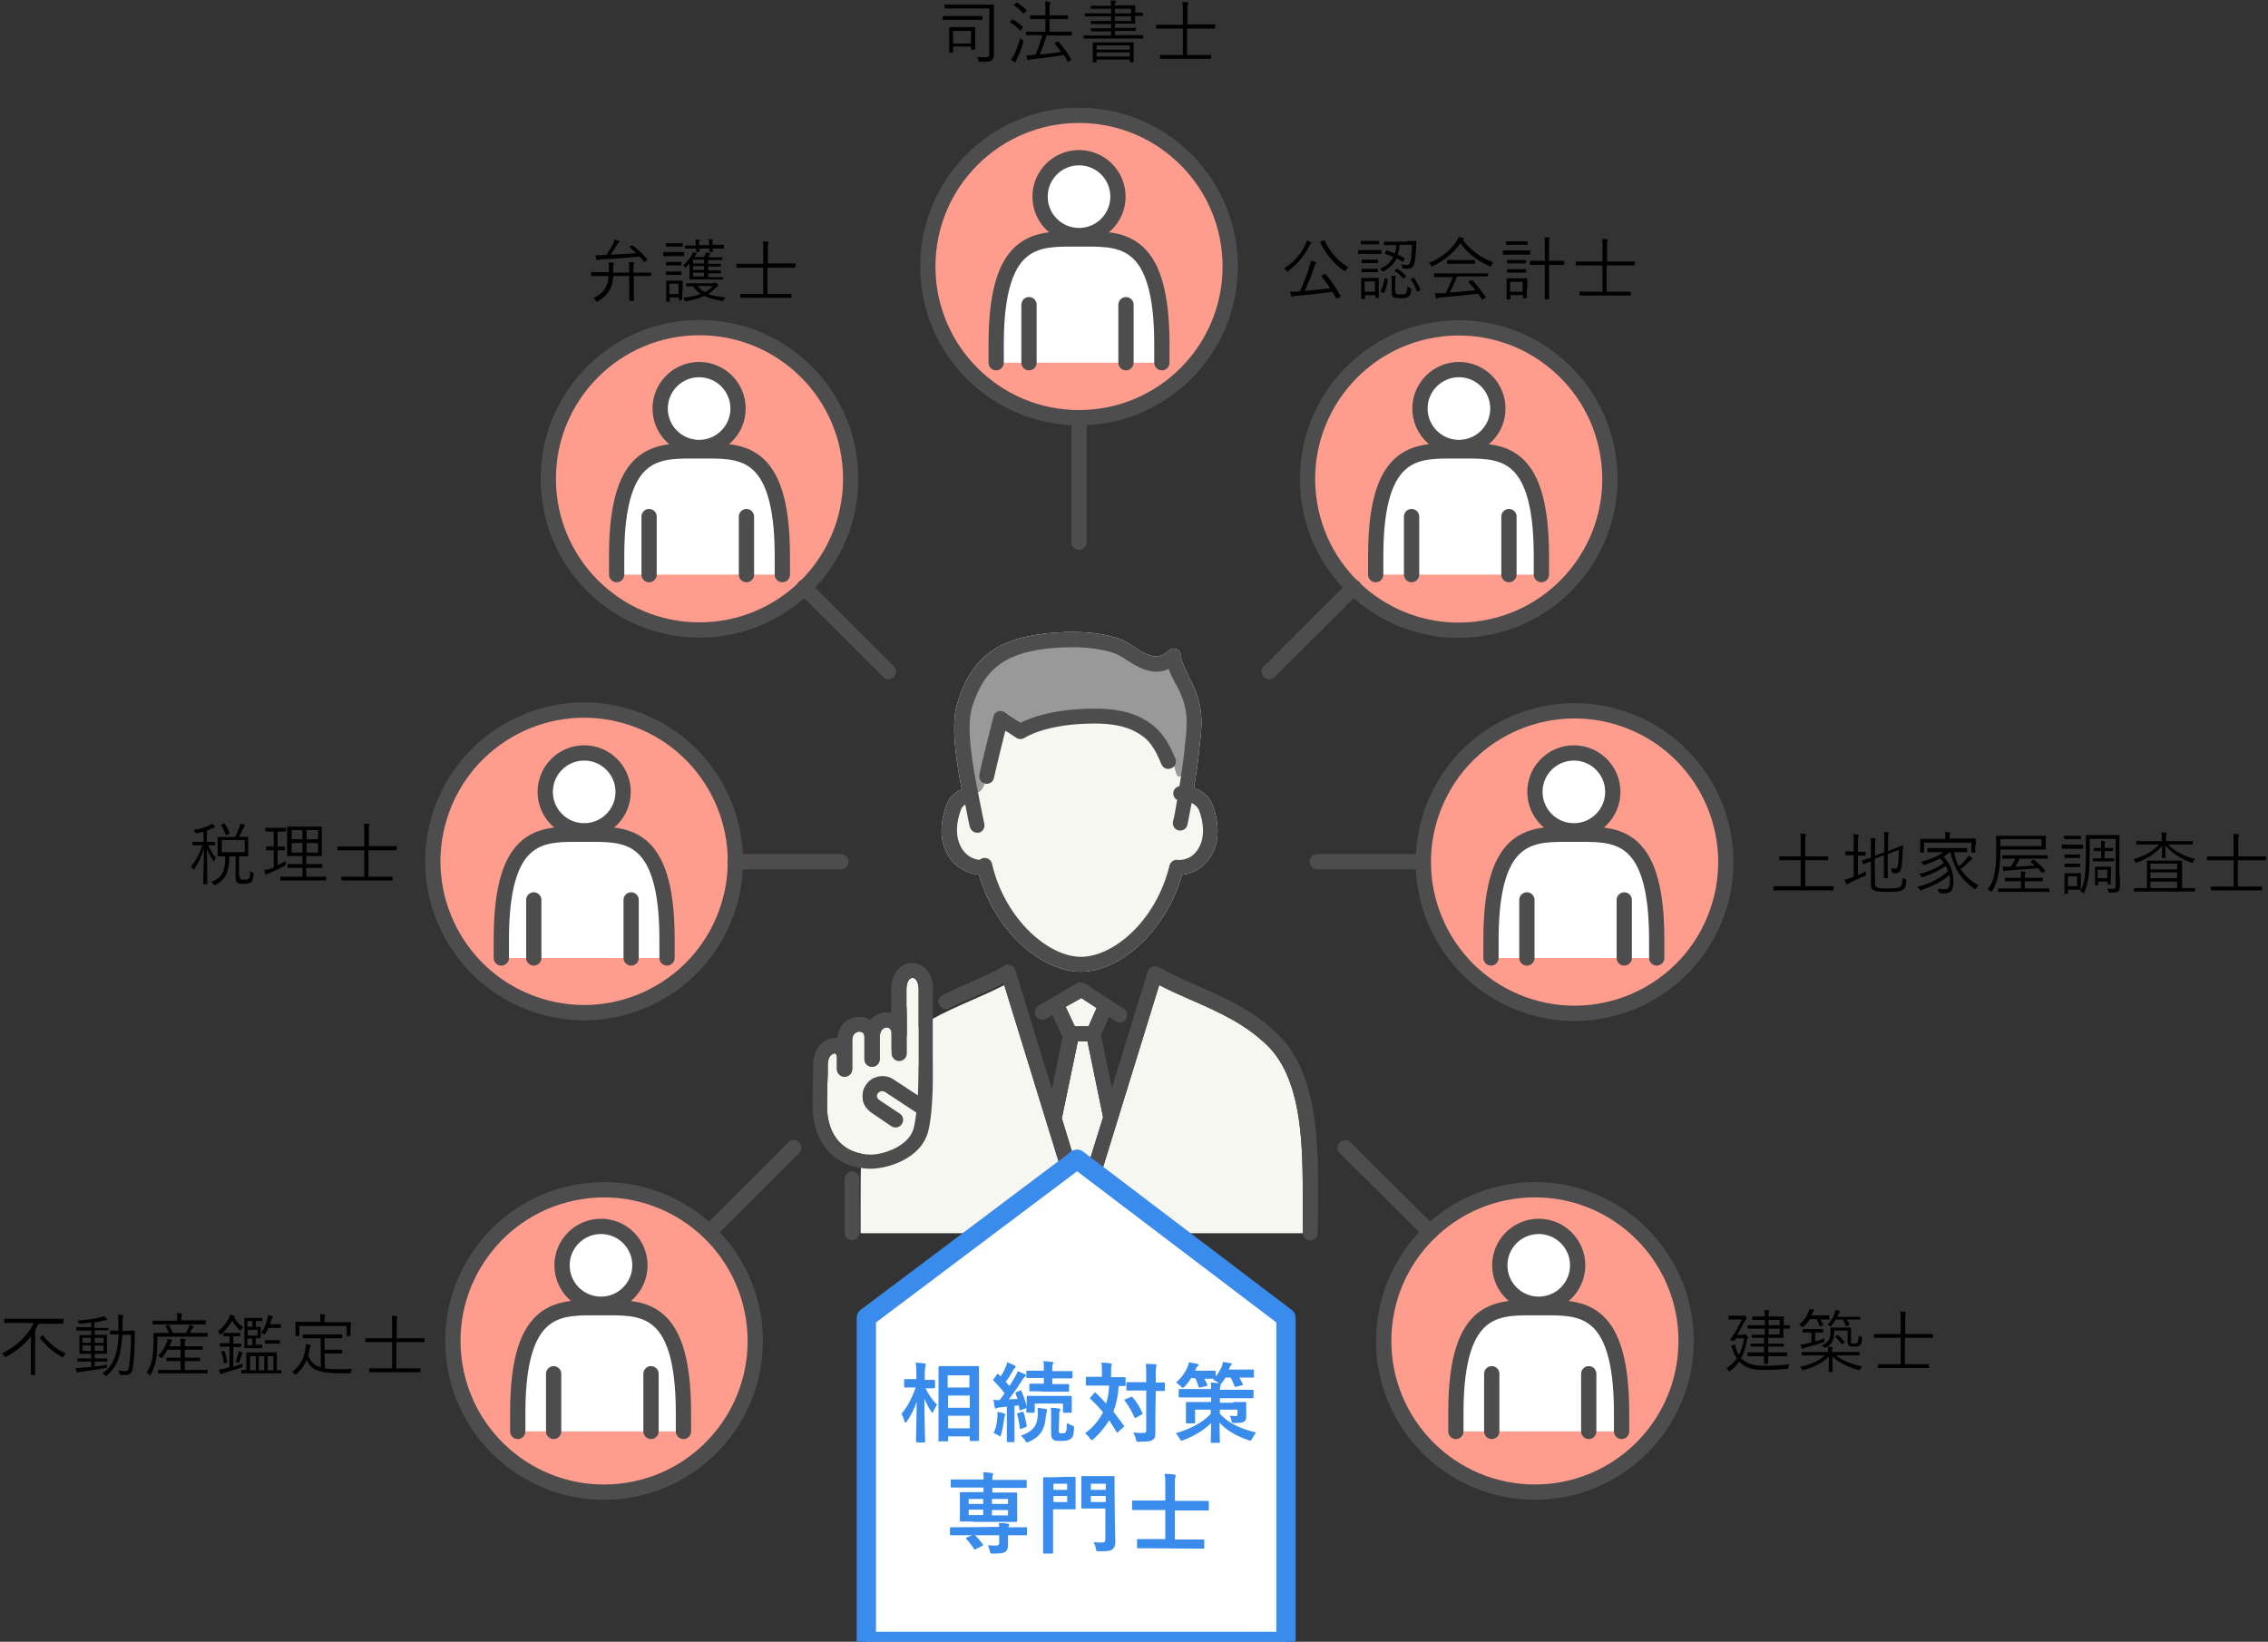 <?xml version="1.0" encoding="utf-8"?>
<!-- Generator: Adobe Illustrator 24.2.3, SVG Export Plug-In . SVG Version: 6.00 Build 0)  -->
<svg version="1.1" id="レイヤー_1" xmlns="http://www.w3.org/2000/svg" xmlns:xlink="http://www.w3.org/1999/xlink" x="0px"
	 y="0px" width="594px" height="430px" viewBox="0 0 594 430" style="enable-background:new 0 0 594 430;" xml:space="preserve">
<rect x="0" y="0" width="594" height="430" fill="#333333" stroke="none"/>
<style type="text/css">
	.st0{fill:#F7F7F2;}
	.st1{fill:#999999;}
	.st2{fill:#FE9C8D;stroke:#4D4D4D;stroke-width:4;stroke-linecap:round;stroke-linejoin:round;stroke-miterlimit:10;}
	.st3{fill:#FFFFFF;stroke:#4D4D4D;stroke-width:4;stroke-linecap:round;stroke-linejoin:round;stroke-miterlimit:10;}
	.st4{fill:none;stroke:#4D4D4D;stroke-width:4;stroke-linecap:round;stroke-linejoin:round;stroke-miterlimit:10;}
	.st5{fill:#FE9C8D;stroke:#4D4D4D;stroke-width:4;stroke-linecap:round;stroke-linejoin:round;stroke-miterlimit:10;}
	.st6{fill:#FE9C8D;stroke:#4D4D4D;stroke-width:4;stroke-linecap:round;stroke-linejoin:round;stroke-miterlimit:10;}
	.st7{fill:#FE9C8D;stroke:#4D4D4D;stroke-width:4;stroke-linecap:round;stroke-linejoin:round;stroke-miterlimit:10;}
	.st8{fill:#4D4D4D;}
	.st9{fill:#FFFFFF;stroke:#398CEB;stroke-width:5.051;stroke-linecap:round;stroke-linejoin:round;stroke-miterlimit:10;}
	.st10{fill:#398CEB;}
</style>
<path class="st0" d="M240.4,286.9l-6.4-4.2c-2.4-1.6-5.6-0.9-7.2,1.5c-0.8,1.2-1,2.5-0.8,3.9c0.3,1.4,1.1,2.5,2.2,3.3l5.3,3.6
	c0.3,0.2,0.7,0.3,1.1,0.3c0.6,0,1.2-0.3,1.6-0.9c0.6-0.9,0.4-2.1-0.5-2.7l-5.4-3.6c-0.3-0.2-0.5-0.5-0.6-0.8s0-0.6,0.2-0.9
	c0.4-0.6,1.2-0.8,1.9-0.4l8.2,5.4c-0.2,1.5-0.4,2.9-0.7,4.1c-1.3,4.8-8,6.9-11.2,6.9H228c-7-0.1-11.4-4.9-11.4-12.7
	c0-2.4,0.1-4.2,0.1-5.9c0.1-1.6,0.1-3.1,0.1-5c0-2.1,1.2-2.9,1.8-2.9c0.2,0,0.2,0.1,0.3,0.1c0.1,0.1,0.2,0.3,0.3,0.9v3.1
	c0,1.1,0.9,2,2,2s2-0.9,2-2v-2.8v-0.1v-4.7c0-1.7,1.2-2.2,1.9-2.2c0.4,0,0.7,0.1,0.9,0.3c0.2,0.2,0.4,0.6,0.4,1v5.9c0,1.1,0.9,2,2,2
	s2-0.9,2-2V272v-0.1c0-1,0.2-1.8,0.7-2.3c0.4-0.4,0.9-0.5,1.1-0.5c0.6,0,1.3,0.4,1.3,1.5v5.3c0,1.1,0.9,2,2,2s2-0.9,2-2v-6.1l0,0
	c0-3.3,0-5-0.1-6.5c0-1.2,0-2.3,0-4.2c0-1.9,0.8-3,1.6-3s1.6,1.1,1.6,3.1v19.6C240.5,278.9,240.6,282.7,240.4,286.9z"/>
<polygon class="st0" points="283.4,310.3 278.1,292.9 282.3,272.7 284.8,272.7 288.9,292.6 "/>
<polygon class="st0" points="283.2,261.4 287.2,264 285.1,268.8 281.5,268.8 279.1,263.7 "/>
<path class="st0" d="M291.2,284.9 M225.4,323c0-2.5,0-5.2,0-8c0-14-0.1-31.5,8.9-40.8c5.9-5.9,12.8-9,20.1-12.2
	c2.8-1.2,5.7-2.5,8.6-4l18.4,59.7c0.3,0.8,1,1.4,1.9,1.4l0,0l0,0c0.9,0,1.6-0.6,1.9-1.4l18.4-59.7c2.9,1.5,5.8,2.8,8.6,4
	c7.3,3.2,14.2,6.3,20.1,12.2c9,9.3,8.9,26.8,8.9,40.8c0,2.8,0,5.5,0,8 M275.4,284.9"/>
<path class="st0" d="M256.4,229.1c4.5,15.7,17,25.4,26.6,25.4c10.9,0,22.6-11.3,26.6-25.4c1.9-0.2,4.7-1,6.9-3.9
	c3.7-4.9,2.3-10.9,1.2-14.1c-1-2.8-3.1-4.1-5-4.7c0.5-3.1,1-6.4,1.3-9.2l0.1-1.1c0.8-6.5,1.3-11.2-2.4-18.2
	c-0.8-1.6-2.1-4.4-2.4-5.5c0.2-0.6,0-1.3-0.5-1.9c-0.7-0.8-1.9-0.8-2.7-0.1c-3,2.7-5.4,1.4-9.1-1c-1.3-0.9-2.6-1.7-3.9-2.1
	c-6.7-2.4-16-2-22-1c-11,1.8-16.9,6.9-20.2,17.3c-1.6,4.8-1,11-0.1,16.9c0.3,1.7,0.6,4,1.1,6.2c-2,0.9-3.4,2.4-4.1,4.3
	c-1.1,3.2-2.5,9.2,1.2,14.1C251.5,228.2,254.6,228.9,256.4,229.1z"/>
<path class="st1" d="M260.3,195.6c0.2-2.6,0.1-5.4,1.6-7.6c0.9,1.3,2.1,2.6,3.6,2.7c0.7,0,1.3-0.2,1.9-0.4c4.2-1.3,8.6-1.4,13-1.6
	c3.8-0.1,7.6-0.3,11.3-0.1c2.7,0.1,5.4,0.4,7.8,1.6c4.6,2.2,7.2,7.3,8.5,12.2c0.1,0.4,0.3,0.9,0.7,1c0.4,0.1,0.7-0.3,0.9-0.6
	c2.8-3.7,4.5-8.2,4.8-12.8c0.1-1.6,0-3.2-0.4-4.7c-0.5-1.7-1.3-3.2-2.2-4.7c-1.4-2.3-2.7-4.7-4.1-7c-2.8,0-5.6,0-8.4-0.7
	s-5.4-2-8.1-2.9c-4.3-1.5-8.9-2.1-13.4-2.5c-2-0.2-4.1-0.3-6.1,0.1c-1.8,0.4-3.5,1.2-5.1,2.1c-3,1.7-5.7,3.9-8.2,6.3
	c-1.7,1.7-3.3,3.6-4.3,5.9c-1,2.5-1.2,5.2-1.4,7.9c-0.1,2.9-0.2,5.8-0.1,8.8c0,1.8,0.3,10.6,3.9,8.8c1.3-0.7,2.2-4.5,2.6-5.8
	C259.8,199.7,260.2,197.7,260.3,195.6z"/>
<ellipse class="st2" cx="282.6" cy="69.8" rx="39.6" ry="39.6"/>
<path class="st3" d="M304.3,95v-5.2c-0.1-28.5-11.4-27.2-21.7-27.2s-21.6-1.3-21.7,27.2V95"/>
<circle class="st3" cx="282.6" cy="51.5" r="10.2"/>
<line class="st4" x1="269.5" y1="79.8" x2="269.5" y2="95"/>
<line class="st4" x1="294.9" y1="79.8" x2="294.9" y2="95"/>
<ellipse class="st5" cx="183.2" cy="125.4" rx="39.6" ry="39.6"/>
<path class="st3" d="M204.9,150.5v-5.2c-0.1-28.5-11.4-27.2-21.7-27.2s-21.6-1.3-21.7,27.2v5.2"/>
<circle class="st3" cx="183.1" cy="107" r="10.2"/>
<line class="st4" x1="170" y1="135.3" x2="170" y2="150.5"/>
<line class="st4" x1="195.5" y1="135.3" x2="195.5" y2="150.5"/>
<ellipse transform="matrix(0.298 -0.955 0.955 0.298 -108.126 304.358)" class="st5" cx="152.9" cy="225.7" rx="39.6" ry="39.6"/>
<path class="st3" d="M174.7,250.9v-5.2c-0.1-28.5-11.4-27.2-21.7-27.2c-10.4,0-21.6-1.3-21.7,27.2v5.2"/>
<circle class="st3" cx="153" cy="207.4" r="10.2"/>
<line class="st4" x1="139.8" y1="235.7" x2="139.8" y2="250.9"/>
<line class="st4" x1="165.3" y1="235.7" x2="165.3" y2="250.9"/>
<ellipse transform="matrix(0.987 -0.16 0.16 0.987 -15.152 62.833)" class="st6" cx="382.1" cy="125.4" rx="39.6" ry="39.6"/>
<path class="st3" d="M360.3,150.5v-5.2c0.1-28.5,11.4-27.2,21.7-27.2c10.4,0,21.6-1.3,21.7,27.2v5.2"/>
<circle class="st3" cx="382.1" cy="107" r="10.2"/>
<line class="st4" x1="395.2" y1="135.3" x2="395.2" y2="150.5"/>
<line class="st4" x1="369.7" y1="135.3" x2="369.7" y2="150.5"/>
<ellipse transform="matrix(0.383 -0.924 0.924 0.383 45.879 520.175)" class="st7" cx="412.2" cy="225.8" rx="39.6" ry="39.6"/>
<path class="st3" d="M390.5,250.9v-5.2c0.1-28.5,11.4-27.2,21.7-27.2s21.6-1.3,21.7,27.2v5.2"/>
<circle class="st3" cx="412.2" cy="207.4" r="10.2"/>
<line class="st4" x1="425.4" y1="235.7" x2="425.4" y2="250.9"/>
<line class="st4" x1="399.9" y1="235.7" x2="399.9" y2="250.9"/>
<line class="st4" x1="282.6" y1="142" x2="282.6" y2="109.4"/>
<line class="st4" x1="232.7" y1="175.9" x2="210.6" y2="153.8"/>
<ellipse transform="matrix(0.987 -0.16 0.16 0.987 -54.226 29.906)" class="st5" cx="158.3" cy="351.2" rx="39.6" ry="39.6"/>
<path class="st3" d="M135.6,374.9v-5.2c0.1-28.5,11.4-27.2,21.7-27.2c10.4,0,21.6-1.3,21.7,27.2v5.2"/>
<circle class="st3" cx="157.4" cy="331.4" r="10.2"/>
<line class="st4" x1="170.5" y1="359.8" x2="170.5" y2="374.9"/>
<line class="st4" x1="145" y1="359.8" x2="145" y2="374.9"/>
<line class="st4" x1="207.9" y1="300.6" x2="185.8" y2="322.7"/>
<ellipse class="st5" cx="402" cy="351.2" rx="39.6" ry="39.6"/>
<line class="st4" x1="352.3" y1="300.6" x2="374.5" y2="322.7"/>
<line class="st4" x1="220.2" y1="225.7" x2="192.5" y2="225.7"/>
<line class="st4" x1="332.4" y1="175.9" x2="354.6" y2="153.8"/>
<line class="st4" x1="345" y1="225.7" x2="372.7" y2="225.7"/>
<path class="st8" d="M345.2,314.9c0.1-14.7,0.1-33.1-10-43.5c-6.4-6.5-14-9.9-21.3-13.1c-3.4-1.5-7-3.1-10.5-5
	c-0.5-0.3-1.1-0.3-1.7-0.1c-0.5,0.2-1,0.7-1.1,1.2l-9.4,30.5l-2.8-13.6h-0.1l2.2-5l1.7,1.2c0.3,0.2,0.7,0.3,1.1,0.3
	c0.6,0,1.3-0.3,1.6-0.9c0.6-0.9,0.3-2.1-0.6-2.7l-10.1-6.6c-0.6-0.4-1.4-0.4-2.1-0.1l-10.1,5.9c-0.9,0.5-1.2,1.7-0.7,2.7
	c0.5,0.9,1.7,1.2,2.7,0.7l1.6-1l2.7,5.8l-2.8,13.6l-9.6-31.2c-0.2-0.6-0.6-1-1.1-1.2s-1.2-0.2-1.7,0.1c-3.1,1.8-6.1,3.1-9.3,4.5
	c-2.2,1-4.5,2-6.9,3.2c-1,0.5-1.4,1.7-0.9,2.6c0.5,1,1.7,1.4,2.6,0.9c2.3-1.2,4.6-2.2,6.8-3.1c2.6-1.1,5-2.2,7.5-3.5l18.5,60.2
	c0.3,0.8,1,1.4,1.9,1.4l0,0c0.9,0,1.6-0.6,1.9-1.4l18.4-59.7c2.9,1.5,5.8,2.8,8.6,4c7.3,3.2,14.2,6.3,20.1,12.2
	c9,9.3,8.9,26.8,8.9,40.8c0,2.8,0,5.5,0,8c0,1.1,0.9,1.9,2,1.9l0,0c1.1,0,1.9-0.9,1.9-2C345.2,320.3,345.2,317.7,345.2,314.9z
	 M283.2,261.4l4,2.6l-2.1,4.8h-3.6l-2.4-5.1L283.2,261.4z M283.4,310.3l-5.3-17.4l4.2-20.2h2.5l4.1,19.9L283.4,310.3z"/>
<path class="st8" d="M225.1,308.8c0-1.1-0.9-2-1.9-2l0,0c-1.1,0-1.9,0.9-2,1.9c0,2.1,0,4.2,0,6.2c0,2.8,0,5.4,0,7.9
	c0,1.1,0.8,2,1.9,2l0,0c1.1,0,1.9-0.8,2-1.9c0.1-2.5,0-5.2,0-8C225,312.9,225,310.8,225.1,308.8z"/>
<path class="st8" d="M244.4,259.2c0-4.6-2.8-7-5.5-7s-5.5,2.4-5.5,6.9c0,1.8,0,3,0,4.2c0,0.6,0,1.2,0,2c-1.9-0.5-3.9,0.2-5.3,1.6
	c-0.1,0.1-0.1,0.2-0.2,0.2c-0.8-0.5-1.8-0.8-2.8-0.8c-2.7,0-5.6,2-5.8,5.6c-3-0.4-6.3,2.2-6.3,6.8c0,1.8-0.1,3.3-0.1,4.8
	c-0.1,1.7-0.1,3.6-0.1,6c0,10,6,16.5,15.2,16.6h0.1c4,0,13.1-2.4,15-9.8c1.5-5.8,1.2-17.3,1.2-17.7v-19.4H244.4z M240.4,286.9
	l-6.4-4.2c-2.4-1.6-5.6-0.9-7.2,1.5c-0.8,1.2-1,2.5-0.8,3.9c0.3,1.4,1.1,2.5,2.2,3.3l5.3,3.6c0.3,0.2,0.7,0.3,1.1,0.3
	c0.6,0,1.2-0.3,1.6-0.9c0.6-0.9,0.4-2.1-0.5-2.7l-5.4-3.6c-0.3-0.2-0.5-0.5-0.6-0.8s0-0.6,0.2-0.9c0.4-0.6,1.2-0.8,1.9-0.4l8.2,5.4
	c-0.2,1.5-0.4,2.9-0.7,4.1c-1.3,4.8-8,6.9-11.2,6.9H228c-7-0.1-11.4-4.9-11.4-12.7c0-2.4,0.1-4.2,0.1-5.9c0.1-1.6,0.1-3.1,0.1-5
	c0-2.1,1.2-2.9,1.8-2.9c0.2,0,0.2,0.1,0.3,0.1c0.1,0.1,0.2,0.3,0.3,0.9v3.1c0,1.1,0.9,2,2,2s2-0.9,2-2v-2.8v-0.1v-4.7
	c0-1.7,1.2-2.2,1.9-2.2c0.4,0,0.7,0.1,0.9,0.3c0.2,0.2,0.4,0.6,0.4,1v5.9c0,1.1,0.9,2,2,2s2-0.9,2-2V272v-0.1c0-1,0.2-1.8,0.7-2.3
	c0.4-0.4,0.9-0.5,1.1-0.5c0.6,0,1.3,0.4,1.3,1.5v5.3c0,1.1,0.9,2,2,2s2-0.9,2-2v-6.1l0,0c0-3.3,0-5-0.1-6.5c0-1.2,0-2.3,0-4.2
	c0-1.9,0.8-3,1.6-3s1.6,1.1,1.6,3.1v19.6C240.5,278.9,240.6,282.7,240.4,286.9z"/>
<path class="st8" d="M256.4,229.1c4.5,15.7,17,25.4,26.6,25.4c10.9,0,22.6-11.3,26.6-25.4c1.9-0.2,4.7-1,6.9-3.9
	c3.7-4.9,2.3-10.9,1.2-14.1c-1-2.8-3.1-4.1-5-4.7c0.5-3.1,1-6.4,1.3-9.2l0.1-1.1c0.8-6.5,1.3-11.2-2.4-18.2
	c-0.8-1.6-2.1-4.4-2.4-5.5c0.2-0.6,0-1.3-0.5-1.9c-0.7-0.8-1.9-0.8-2.7-0.1c-3,2.7-5.4,1.4-9.1-1c-1.3-0.9-2.6-1.7-3.9-2.1
	c-6.7-2.4-16-2-22-1c-11,1.8-16.9,6.9-20.2,17.3c-1.6,4.8-1,11-0.1,16.9c0.3,1.7,0.6,4,1.1,6.2c-2,0.9-3.4,2.4-4.1,4.3
	c-1.1,3.2-2.5,9.2,1.2,14.1C251.5,228.2,254.6,228.9,256.4,229.1z M251.6,212.3c0.2-0.7,0.6-1.2,1.2-1.6c0.6,3.1,1.1,5.6,1.2,5.8
	c0.2,0.9,1,1.6,1.9,1.6c0.1,0,0.3,0,0.4,0c1.1-0.2,1.7-1.3,1.5-2.3c0-0.1-2.2-10.4-3-15.8c-0.5-3.7-1.6-10.5-0.1-15.1
	c2.9-9,7.7-13.1,17.2-14.7c5.5-0.9,14-1.2,20,0.9c0.9,0.3,2,1,3.1,1.7c2.8,1.8,6.8,4.4,11.1,2.4c0.4,1.2,1.1,2.7,2.2,4.6
	c3.1,5.9,2.7,9.6,2,15.8l-0.1,1.1c-0.3,2.8-0.8,6.1-1.3,9.2c-0.9,0.2-1.7,1-1.6,2c0,0.7,0.4,1.3,1,1.6c-0.4,2.6-0.8,4.7-1.1,5.7
	c-0.2,1.1,0.5,2.1,1.5,2.3c1.1,0.2,2.1-0.5,2.3-1.5c0.2-1.1,0.6-3.1,1.1-5.7c0.8,0.4,1.6,1,2,2.1c0.9,2.4,1.9,7-0.6,10.4
	c-1.8,2.5-4.4,2.5-5.2,2.4c-0.9-0.1-1.8,0.6-2,1.5c-3.6,14.7-14.8,23.9-23.2,23.9c-8.5,0-19.9-9.8-23.3-24.4c-0.2-1-1.2-1.6-2.2-1.5
	c-0.4,0.1-0.8,0.3-1.1,0.5c-1.1-0.1-2.8-0.6-4.2-2.4C249.7,219.3,250.7,214.7,251.6,212.3z"/>
<path class="st8" d="M258.4,205.3c0.9,0,1.7-0.6,1.9-1.5c0.7-3.1,2-8.5,3-12.4c0.4,0.2,0.7,0.4,1,0.6c0.7,0.5,1.4,0.9,1.8,1.2
	c0.7,0.5,1.6,0.5,2.3,0c0.1,0,5.5-3.7,18.3-3.7c4.5,0,8,0.7,10.6,2.1c3.7,1.9,5.1,4.3,6.9,8.6c0.4,1,1.6,1.5,2.6,1
	c1-0.4,1.5-1.6,1-2.6c-1.7-4-3.6-7.8-8.7-10.5c-3.2-1.7-7.3-2.5-12.4-2.5c-10.9,0-17,2.5-19.4,3.7c-0.3-0.2-0.6-0.4-1-0.6
	c-1-0.6-2.2-1.4-3.1-2.1c-0.5-0.4-1.2-0.5-1.8-0.3c-0.6,0.2-1.1,0.7-1.2,1.4c-1.4,5.6-3,11.7-3.7,15.2c-0.2,1.1,0.4,2.1,1.5,2.3
	C258.2,205.3,258.3,205.3,258.4,205.3z"/>
<path d="M249.4,5.2c-1.8,0-2.3,0-2.4,0c-0.1,0-0.1,0-0.1-0.1V4.3c0-0.1,0-0.1,0.1-0.1s0.7,0,2.4,0h5.4c1.8,0,2.3,0,2.4,0
	s0.1,0,0.1,0.1v0.8c0,0.1,0,0.1-0.1,0.1s-0.7,0-2.4,0C254.8,5.2,249.4,5.2,249.4,5.2z M260.3,11.5c0,1.4,0,2.3,0,2.9
	c0,0.8-0.2,1.1-0.5,1.4c-0.4,0.3-1.1,0.4-3.1,0.4c-0.4,0-0.3,0-0.4-0.4c-0.1-0.3-0.2-0.6-0.4-0.9c0.6,0.1,1.6,0.1,2.1,0.1
	c0.8,0,1.1-0.1,1.1-0.9V2.2H250c-1.8,0-2.4,0-2.5,0s-0.1,0-0.1-0.1V1.3c0-0.1,0-0.1,0.1-0.1s0.7,0,2.5,0h7.6c1.8,0,2.4,0,2.6,0
	c0.1,0,0.1,0,0.1,0.1s0,0.8,0,2.4L260.3,11.5L260.3,11.5z M249.6,12.4v1.3c0,0.1,0,0.1-0.1,0.1h-0.8c-0.1,0-0.1,0-0.1-0.1s0-0.5,0-3
	V9.2c0-1.4,0-1.9,0-2s0-0.1,0.1-0.1s0.6,0,2,0h2.6c1.5,0,1.9,0,2,0s0.1,0,0.1,0.1s0,0.5,0,1.5v1.4c0,2.4,0,2.7,0,2.8s0,0.1-0.1,0.1
	h-0.8c-0.1,0-0.2,0-0.2-0.1v-0.7h-4.7V12.4z M249.6,11.4h4.7V8.1h-4.7V11.4z"/>
<path d="M265,5.2c0.1-0.1,0.2-0.1,0.3-0.1c0.9,0.5,1.7,1.1,2.5,1.9c0.1,0.1,0.1,0.1,0,0.3l-0.4,0.5c-0.2,0.2-0.2,0.2-0.3,0.1
	c-0.7-0.8-1.7-1.5-2.5-2c-0.1-0.1-0.1-0.1,0-0.3L265,5.2z M266.4,15.3c-0.2,0.4-0.3,0.6-0.3,0.8c0,0.1-0.1,0.2-0.1,0.2
	c-0.1,0-0.1,0-0.3-0.1c-0.3-0.2-0.5-0.3-0.9-0.6c0.3-0.4,0.5-0.8,0.8-1.3c0.6-1.1,1.1-2.5,1.6-4.3c0.2,0.2,0.4,0.4,0.6,0.5
	c0.3,0.2,0.3,0.2,0.2,0.5C267.6,12.6,267,14,266.4,15.3z M266.1,0.8c0.1-0.1,0.2-0.2,0.3-0.1c0.8,0.5,1.7,1.2,2.4,1.9
	c0.1,0.1,0.1,0.2-0.1,0.3l-0.4,0.5c-0.1,0.2-0.2,0.2-0.3,0.1c-0.7-0.8-1.7-1.6-2.4-2.1c-0.1-0.1-0.1-0.1,0.1-0.3L266.1,0.8z
	 M280.6,9.1c0,0.1,0,0.2-0.1,0.2s-0.7,0-2.6,0h-3.8c-0.6,1.9-1.2,3.5-1.8,5c2-0.2,3.7-0.4,5.6-0.7c-0.5-0.7-1.1-1.4-1.6-2.1
	c-0.1-0.1-0.1-0.2,0.1-0.3l0.5-0.3c0.1-0.1,0.2-0.1,0.3,0c1.3,1.4,2.3,2.8,3.3,4.6c0.1,0.1,0.1,0.1-0.1,0.3l-0.5,0.3
	c-0.2,0.2-0.3,0.2-0.3,0c-0.3-0.6-0.6-1.1-1-1.7c-2.8,0.5-5.3,0.8-8.3,1.1c-0.5,0.1-0.6,0.1-0.7,0.2c-0.1,0.1-0.2,0.1-0.3,0.1
	c-0.1,0-0.2-0.1-0.2-0.2c-0.1-0.4-0.2-0.8-0.3-1.1c0.7,0,1.3,0,1.8-0.1l0.6-0.1c0.7-1.5,1.3-3.2,1.8-5.1h-1.6c-1.8,0-2.4,0-2.6,0
	c-0.1,0-0.1,0-0.1-0.2V8.4c0-0.1,0-0.1,0.1-0.1s0.7,0,2.6,0h2.4V5h-1.5c-1.8,0-2.3,0-2.4,0s-0.1,0-0.1-0.1V4.1c0-0.1,0-0.1,0.1-0.1
	s0.7,0,2.4,0h1.5V2.7c0-1.2,0-1.7-0.1-2.3c0.5,0,0.8,0,1.2,0.1c0.1,0,0.2,0.1,0.2,0.2s0,0.2-0.1,0.3c-0.1,0.2-0.1,0.6-0.1,1.7V4h2.3
	c1.8,0,2.4,0,2.4,0c0.1,0,0.1,0,0.1,0.1v0.8c0,0.1,0,0.1-0.1,0.1s-0.7,0-2.4,0h-2.3v3.3h3.1c1.8,0,2.4,0,2.6,0s0.1,0,0.1,0.1v0.7
	H280.6z"/>
<path d="M299.4,10c0,0.1,0,0.1-0.1,0.1s-0.6,0-2.3,0h-10.8c-1.7,0-2.3,0-2.3,0c-0.1,0-0.1,0-0.1-0.1V9.4c0-0.1,0-0.1,0.1-0.1
	s0.6,0,2.3,0h4.8V8.2h-2.7c-1.8,0-2.4,0-2.5,0s-0.1,0-0.1-0.1V7.5c0-0.1,0-0.1,0.1-0.1s0.7,0,2.5,0h2.7V6.3h-2.7c-1.8,0-2.4,0-2.5,0
	s-0.1,0-0.1-0.1V5.6c0-0.1,0-0.1,0.1-0.1s0.7,0,2.5,0h2.7V4.3h-4.4c-1.8,0-2.4,0-2.4,0c-0.1,0-0.1,0-0.1-0.1V3.6
	c0-0.1,0-0.1,0.1-0.1s0.7,0,2.4,0h4.4V2.3h-2.6c-1.8,0-2.4,0-2.6,0c-0.1,0-0.1,0-0.1-0.1V1.6c0-0.1,0-0.1,0.1-0.1s0.7,0,2.6,0h2.6
	c0-0.7-0.1-1-0.1-1.4c0.5,0,0.8,0.1,1.2,0.1c0.1,0,0.2,0.1,0.2,0.2s-0.1,0.2-0.1,0.3C292,0.8,292,0.9,292,1.4h2.4c1.9,0,2.7,0,2.8,0
	c0.1,0,0.1,0,0.1,0.1s0,0.5,0,1.5v0.3c1.1,0,1.7,0,1.8,0c0.1,0,0.2,0,0.2,0.2v0.6c0,0.1,0,0.1-0.2,0.1c-0.1,0-0.7,0-1.8,0v0.4
	c0,1,0,1.4,0,1.5s0,0.1-0.1,0.1s-0.9,0-2.8,0H292v1.1h2.9c1.8,0,2.4,0,2.5,0s0.1,0,0.1,0.1V8c0,0.1,0,0.1-0.1,0.1s-0.7,0-2.5,0H292
	v1.1h5c1.7,0,2.3,0,2.3,0c0.1,0,0.1,0,0.1,0.1V10z M296.9,13.7c0,2.1,0,2.4,0,2.5s0,0.1-0.1,0.1H296c-0.1,0-0.1,0-0.1-0.1v-0.6h-8.7
	v0.6c0,0.1,0,0.1-0.1,0.1h-0.8c-0.1,0-0.1,0-0.1-0.1s0-0.4,0-2.5v-1c0-1,0-1.4,0-1.5s0-0.1,0.1-0.1s0.7,0,2.5,0h5.5
	c1.8,0,2.4,0,2.5,0s0.1,0,0.1,0.1s0,0.5,0,1.3V13.7z M295.9,11.9h-8.7V13h8.7V11.9z M295.9,13.7h-8.7v1.1h8.7V13.7z M296.2,2.3H292
	v1.2h4.3L296.2,2.3L296.2,2.3z M296.2,4.3H292v1.2h4.3L296.2,4.3L296.2,4.3z"/>
<path d="M318.2,7.4c0,0.1,0,0.1-0.1,0.1s-0.7,0-2.4,0h-4.8v6.9h3.7c1.8,0,2.4,0,2.5,0s0.1,0,0.1,0.1v0.8c0,0.1,0,0.1-0.1,0.1
	s-0.7,0-2.5,0h-8.2c-1.8,0-2.4,0-2.5,0s-0.1,0-0.1-0.1v-0.8c0-0.1,0-0.1,0.1-0.1s0.7,0,2.5,0h3.4V7.5h-4.5c-1.7,0-2.3,0-2.4,0
	s-0.1,0-0.1-0.1V6.6c0-0.1,0-0.1,0.1-0.1s0.7,0,2.4,0h4.5V2.8c0-1.2,0-1.7-0.1-2.3c0.5,0,1,0.1,1.3,0.1c0.1,0,0.2,0.1,0.2,0.2
	s0,0.2-0.1,0.3C311,1.3,311,1.7,311,2.7v3.7h4.8c1.7,0,2.3,0,2.4,0s0.1,0,0.1,0.1L318.2,7.4L318.2,7.4z"/>
<path d="M170.6,72.2c0,0.1,0,0.1-0.1,0.1s-0.7,0-2.4,0H166v3.6c0,2.1,0,2.7,0,2.8c0,0.1,0,0.1-0.1,0.1H165c-0.1,0-0.2,0-0.2-0.1
	s0-0.8,0-2.8v-3.6h-4.2c-0.1,2-0.5,2.9-1.1,3.9s-1.5,1.9-2.9,2.7c-0.1,0.1-0.2,0.1-0.3,0.1s-0.1-0.1-0.3-0.3
	c-0.1-0.2-0.4-0.4-0.6-0.6c1.5-0.7,2.5-1.6,3.1-2.6c0.5-0.9,0.8-1.6,0.9-3.2h-2.1c-1.7,0-2.3,0-2.4,0c-0.1,0-0.1,0-0.1-0.1v-0.8
	c0-0.1,0-0.1,0.1-0.1s0.6,0,2.4,0h2.2c0-0.1,0-0.2,0-0.3c0-0.9,0-1.7-0.1-2.3c0.4,0,0.9,0.1,1.2,0.1c0.1,0,0.2,0.1,0.2,0.2
	s0,0.2-0.1,0.3c-0.1,0.2-0.1,0.5-0.1,1.8c0,0.1,0,0.2,0,0.3h4.2V71c0-1.2,0-1.8-0.1-2.4c0.5,0,0.8,0.1,1.2,0.1
	c0.1,0,0.2,0.1,0.2,0.2s0,0.2-0.1,0.3c-0.1,0.2-0.1,0.6-0.1,1.8v0.4h2.1c1.7,0,2.3,0,2.4,0c0.1,0,0.1,0,0.1,0.1v0.7H170.6z
	 M165.4,64.3c0.1-0.1,0.2-0.1,0.3,0c1.5,1.1,2.6,2.2,3.8,3.6c0.1,0.1,0.1,0.1-0.1,0.3l-0.5,0.3c-0.1,0.1-0.2,0.1-0.2,0.1
	c-0.1,0-0.1,0-0.1-0.1c-0.3-0.5-0.7-0.9-1.1-1.3c-3.2,0.3-6.5,0.6-9.5,0.7c-0.9,0-1.3,0.1-1.4,0.2c-0.1,0-0.1,0.1-0.2,0.1
	c-0.1,0-0.1-0.1-0.2-0.3c-0.1-0.3-0.2-0.7-0.2-1.1c0.8,0.1,1.3,0.1,1.9,0c0.3,0,0.6,0,0.9,0c0.7-1,1.3-2.1,1.8-3
	c0.2-0.4,0.3-0.8,0.4-1.1c0.4,0.1,0.8,0.3,1.1,0.4c0.1,0.1,0.2,0.1,0.2,0.2c0,0.1-0.1,0.2-0.2,0.2c-0.2,0.1-0.3,0.3-0.5,0.6
	c-0.5,0.8-1.1,1.8-1.7,2.6c2.3-0.1,4.7-0.2,6.7-0.4c-0.5-0.5-1.1-1-1.7-1.5c-0.1-0.1-0.1-0.1,0.1-0.3L165.4,64.3z"/>
<path d="M179.2,66.9c0,0.1,0,0.2-0.1,0.2s-0.5,0-1.8,0h-1.7c-1.3,0-1.7,0-1.8,0s-0.1,0-0.1-0.2v-0.8c0-0.1,0-0.1,0.1-0.1
	s0.5,0,1.8,0h1.7c1.3,0,1.7,0,1.8,0s0.1,0,0.1,0.1V66.9z M178.8,64.5c0,0.1,0,0.1-0.1,0.1s-0.4,0-1.5,0H176c-1.1,0-1.4,0-1.5,0
	s-0.1,0-0.1-0.1v-0.7c0-0.1,0-0.1,0.1-0.1s0.4,0,1.5,0h1.2c1.1,0,1.4,0,1.5,0s0.1,0,0.1,0.1V64.5z M178.7,76c0,2.1,0,2.4,0,2.5
	s0,0.1-0.1,0.1h-0.7c-0.1,0-0.1,0-0.1-0.1v-0.6h-2.4v1c0,0.1,0,0.1-0.1,0.1h-0.7c-0.1,0-0.1,0-0.1-0.1s0-0.5,0-2.6v-1.1
	c0-1.1,0-1.5,0-1.6s0-0.1,0.1-0.1s0.4,0,1.5,0h1.1c1.1,0,1.4,0,1.5,0s0.1,0,0.1,0.1s0,0.5,0,1.3V76H178.7z M178.5,69.4
	c0,0.1,0,0.1-0.2,0.1c-0.1,0-0.4,0-1.4,0h-1c-1,0-1.3,0-1.4,0c-0.1,0-0.1,0-0.1-0.1v-0.7c0-0.1,0-0.1,0.1-0.1s0.4,0,1.4,0h1
	c1,0,1.3,0,1.4,0c0.1,0,0.2,0,0.2,0.1V69.4z M178.5,71.9c0,0.1,0,0.1-0.2,0.1c-0.1,0-0.4,0-1.4,0h-1c-1,0-1.3,0-1.4,0
	c-0.1,0-0.1,0-0.1-0.1v-0.7c0-0.1,0-0.1,0.1-0.1s0.4,0,1.4,0h1c1,0,1.3,0,1.4,0c0.1,0,0.2,0,0.2,0.1V71.9z M177.7,74.3h-2.4V77h2.4
	V74.3z M189.3,73.1c0,0.1,0,0.1-0.1,0.1s-0.6,0-2.3,0H183c-1.7,0-2.2,0-2.3,0s-0.1,0-0.1-0.1s0-0.6,0-1.7v-1.1c0-0.5,0-0.9,0-1.3
	c-0.3,0.3-0.5,0.6-0.8,0.9c-0.1,0.1-0.2,0.2-0.3,0.2s-0.1-0.1-0.2-0.2c-0.1-0.2-0.3-0.3-0.4-0.4c0.8-0.7,1.5-1.5,2.1-2.4
	c0.2-0.3,0.4-0.7,0.4-1.1c0.4,0.1,0.7,0.2,0.9,0.3c0.1,0.1,0.2,0.1,0.2,0.2s-0.1,0.1-0.2,0.2c-0.1,0.1-0.2,0.3-0.4,0.6h2.5
	c0.1-0.2,0.2-0.4,0.3-0.6s0.1-0.4,0.2-0.6c0.4,0.1,0.7,0.1,0.9,0.2c0.1,0,0.2,0.1,0.2,0.2s-0.1,0.1-0.1,0.2
	c-0.1,0.1-0.1,0.2-0.2,0.3l-0.2,0.4h1.5c1.5,0,2,0,2.1,0s0.1,0,0.1,0.1V68c0,0.1,0,0.1-0.1,0.1s-0.6,0-2.1,0h-1.5v1h1.1
	c1.4,0,1.9,0,2.1,0c0.1,0,0.1,0,0.1,0.1v0.5c0,0.1,0,0.1-0.1,0.1s-0.6,0-2.1,0h-1.1v1h1.1c1.4,0,1.9,0,2.1,0c0.1,0,0.1,0,0.1,0.2
	v0.5c0,0.1,0,0.1-0.1,0.1s-0.6,0-2.1,0h-1.1v1h1.5c1.7,0,2.2,0,2.3,0s0.1,0,0.1,0.1L189.3,73.1L189.3,73.1z M186.8,74.1
	c0.2,0,0.3,0,0.3,0c0.1,0,0.1-0.1,0.2-0.1c0.1,0,0.2,0.1,0.5,0.3c0.3,0.2,0.3,0.3,0.3,0.5c0,0.1,0,0.1-0.2,0.2
	c-0.1,0.1-0.3,0.2-0.5,0.4c-0.6,0.6-1.2,1.2-1.9,1.6c1.2,0.5,2.6,0.7,4.5,0.9c-0.1,0.2-0.3,0.3-0.4,0.6c-0.1,0.3-0.1,0.3-0.5,0.3
	c-1.8-0.3-3.3-0.6-4.6-1.3c-1.3,0.6-2.8,1-4.7,1.4c-0.3,0.1-0.4,0.1-0.5-0.3c-0.1-0.2-0.2-0.5-0.4-0.6c1.8-0.2,3.3-0.5,4.6-1
	c-0.8-0.5-1.4-1.2-2-2c-1.2,0-1.6,0-1.7,0c-0.1,0-0.1,0-0.1-0.1v-0.6c0-0.1,0-0.1,0.1-0.1s0.6,0,2.3,0h4.7V74.1z M189.7,65
	c0,0.1,0,0.1-0.1,0.1s-0.7,0-2.5,0h-0.4c0,0.5,0,0.8,0,0.8c0,0.1,0,0.1-0.1,0.1h-0.7c-0.1,0-0.1,0-0.1-0.1s0-0.3,0-0.8h-2.6
	c0,0.5,0,0.8,0,0.8c0,0.1,0,0.1-0.1,0.1h-0.7c-0.1,0-0.1,0-0.1-0.1s0-0.3,0-0.8H182c-1.8,0-2.4,0-2.5,0s-0.1,0-0.1-0.1v-0.6
	c0-0.1,0-0.1,0.1-0.1s0.7,0,2.5,0h0.2v-0.4c0-0.5,0-0.8-0.1-1.2c0.4,0,0.7,0.1,1,0.1c0.1,0,0.2,0.1,0.2,0.1c0,0.1,0,0.1-0.1,0.2
	c-0.1,0.1-0.1,0.3-0.1,0.7v0.4h2.6v-0.4c0-0.5,0-0.8-0.1-1.2c0.4,0,0.8,0.1,1,0.1c0.1,0,0.2,0.1,0.2,0.1c0,0.1,0,0.1-0.1,0.2
	c-0.1,0.1-0.1,0.3-0.1,0.7v0.4h0.4c1.8,0,2.4,0,2.5,0s0.1,0,0.1,0.1V65H189.7z M184.4,68h-2.9v1h2.9V68z M184.4,69.7h-2.9v1h2.9
	V69.7z M184.4,71.4h-2.9v1h2.9V71.4z M182.7,74.9c0.6,0.7,1.2,1.2,1.9,1.6c0.8-0.4,1.5-0.9,2.1-1.6H182.7z"/>
<path d="M208.3,70c0,0.1,0,0.1-0.1,0.1s-0.7,0-2.4,0H201V77h3.7c1.8,0,2.4,0,2.5,0s0.1,0,0.1,0.1v0.8c0,0.1,0,0.1-0.1,0.1
	s-0.7,0-2.5,0h-8.2c-1.8,0-2.4,0-2.5,0s-0.1,0-0.1-0.1v-0.8c0-0.1,0-0.1,0.1-0.1s0.7,0,2.5,0h3.4v-6.9h-4.5c-1.7,0-2.3,0-2.4,0
	c-0.1,0-0.1,0-0.1-0.1v-0.8c0-0.1,0-0.1,0.1-0.1s0.7,0,2.4,0h4.5v-3.6c0-1.2,0-1.7-0.1-2.3c0.5,0,1,0.1,1.3,0.1
	c0.1,0,0.2,0.1,0.2,0.2c0,0.1,0,0.2-0.1,0.3c-0.1,0.2-0.1,0.6-0.1,1.6V69h4.8c1.7,0,2.3,0,2.4,0c0.1,0,0.1,0,0.1,0.1L208.3,70
	L208.3,70z"/>
<path d="M343.4,63.7c-0.1,0.1-0.2,0.2-0.3,0.4c-1.5,2.9-3.1,4.9-5.6,6.8c-0.1,0.1-0.2,0.2-0.3,0.2c-0.1,0-0.1-0.1-0.3-0.2
	c-0.2-0.3-0.4-0.5-0.6-0.6c2.6-1.6,4.6-4,5.6-6.3c0.2-0.4,0.3-0.6,0.3-1c0.4,0.1,0.8,0.3,1.1,0.4c0.2,0.1,0.2,0.1,0.2,0.3
	C343.6,63.6,343.5,63.7,343.4,63.7z M346.9,71.8c0.2-0.1,0.2-0.1,0.3,0c1.6,1.9,2.6,3.4,3.9,5.7c0.1,0.1,0.1,0.1-0.2,0.3l-0.6,0.3
	c-0.3,0.1-0.3,0.1-0.4,0c-0.3-0.6-0.6-1.2-1-1.7c-2.9,0.5-6.4,0.8-9.6,1.1c-0.4,0-0.6,0.1-0.7,0.2s-0.1,0.1-0.2,0.1
	s-0.1-0.1-0.2-0.2c-0.1-0.3-0.2-0.7-0.3-1.2c0.6,0,1.2,0,2,0c0.2,0,0.4,0,0.5,0c1.1-2.3,2-4.7,2.4-6.2c0.3-0.8,0.4-1.3,0.5-1.9
	c0.4,0.1,0.8,0.2,1.2,0.3c0.1,0.1,0.2,0.1,0.2,0.2s0,0.1-0.1,0.3c-0.1,0.2-0.3,0.4-0.4,0.9c-0.6,1.8-1.5,4.1-2.5,6.2
	c2.2-0.2,4.7-0.5,6.7-0.7c-0.7-1-1.4-2-2.3-3.1c-0.1-0.1,0-0.1,0.2-0.3L346.9,71.8z M346.6,63c0.2-0.1,0.3-0.1,0.3,0
	c1.3,2.8,3.5,5.4,6.2,7c-0.2,0.2-0.4,0.5-0.6,0.7c-0.1,0.2-0.2,0.3-0.2,0.3c-0.1,0-0.1-0.1-0.3-0.1c-2.8-1.9-4.9-4.6-6.2-7.4
	c-0.1-0.1,0-0.2,0.2-0.3L346.6,63z"/>
<path d="M361.8,66.4c0,0.1,0,0.1-0.1,0.1s-0.5,0-1.9,0h-2.1c-1.4,0-1.8,0-1.9,0s-0.1,0-0.1-0.1v-0.8c0-0.1,0-0.1,0.1-0.1
	s0.5,0,1.9,0h2.1c1.4,0,1.8,0,1.9,0s0.1,0,0.1,0.1V66.4z M361.2,63.9c0,0.1,0,0.1-0.1,0.1s-0.4,0-1.6,0h-1.4c-1.1,0-1.5,0-1.6,0
	s-0.1,0-0.1-0.1v-0.7c0-0.1,0-0.1,0.1-0.1s0.4,0,1.6,0h1.4c1.2,0,1.5,0,1.6,0s0.1,0,0.1,0.1V63.9z M361.1,75.3c0,2.1,0,2.5,0,2.6
	s0,0.1-0.1,0.1h-0.7c-0.1,0-0.1,0-0.1-0.1v-0.6h-2.7v0.9c0,0.1,0,0.1-0.1,0.1h-0.7c-0.1,0-0.2,0-0.2-0.1s0-0.4,0-2.6v-1.1
	c0-1.1,0-1.5,0-1.6s0-0.1,0.2-0.1c0.1,0,0.4,0,1.5,0h1.3c1.1,0,1.5,0,1.5,0c0.1,0,0.1,0,0.1,0.1s0,0.5,0,1.3L361.1,75.3L361.1,75.3z
	 M360.9,68.8c0,0.1,0,0.1-0.1,0.1s-0.4,0-1.5,0h-1.1c-1.1,0-1.4,0-1.5,0s-0.1,0-0.1-0.1v-0.7c0-0.1,0-0.1,0.1-0.1s0.4,0,1.5,0h1.1
	c1.1,0,1.4,0,1.5,0s0.1,0,0.1,0.1V68.8z M360.9,71.2c0,0.1,0,0.1-0.1,0.1s-0.4,0-1.5,0h-1.1c-1.1,0-1.4,0-1.5,0s-0.1,0-0.1-0.1v-0.7
	c0-0.1,0-0.1,0.1-0.1s0.4,0,1.5,0h1.1c1.1,0,1.4,0,1.5,0s0.1,0,0.1,0.1V71.2z M360.1,73.7h-2.7v2.7h2.7V73.7z M368.5,63.1
	c1.7,0,2.2,0,2.3,0c0.1,0,0.2,0,0.2,0.2c-0.1,0.4-0.1,0.8-0.1,1.2c-0.1,2.4-0.3,4.2-0.6,4.9c-0.3,0.7-0.9,1-1.6,1
	c-0.5,0-0.9,0-1.2-0.1c-0.3,0-0.3,0-0.3-0.4c0-0.3-0.1-0.5-0.3-0.7c0.6,0.1,1,0.2,1.5,0.2s0.8-0.2,0.9-0.5c0.2-0.5,0.5-2.4,0.5-4.8
	h-3.2c-0.1,1-0.3,1.8-0.5,2.6c0.6,0.3,1.1,0.6,1.7,0.9c0.1,0.1,0.1,0.1,0,0.3l-0.2,0.5c-0.1,0.2-0.2,0.2-0.3,0.1
	c-0.5-0.3-1-0.6-1.5-0.8c-0.7,1.4-1.8,2.5-3.3,3.3c-0.1,0.1-0.2,0.1-0.3,0.1c-0.1,0-0.1-0.1-0.3-0.2c-0.1-0.2-0.3-0.4-0.5-0.5
	c1.7-0.7,2.8-1.7,3.5-3.1c-0.7-0.3-1.5-0.6-2.1-0.8c-0.1,0-0.1-0.1,0-0.3l0.2-0.5c0.1-0.1,0.1-0.2,0.3-0.1c0.6,0.2,1.3,0.5,2,0.8
	c0.2-0.7,0.4-1.4,0.4-2.2h-0.8c-1.6,0-2.2,0-2.3,0c-0.1,0-0.1,0-0.1-0.1v-0.7c0-0.1,0-0.1,0.1-0.1s0.6,0,2.3,0h3.6V63.1z
	 M363.3,73.1c0.2,0.1,0.2,0.1,0.2,0.2c-0.2,1.2-0.5,2.4-1,3.4c-0.1,0.1-0.1,0.1-0.3,0l-0.4-0.2c-0.2-0.1-0.2-0.2-0.2-0.3
	c0.5-0.9,0.8-2.1,1-3.2c0-0.1,0.1-0.2,0.3-0.1L363.3,73.1z M365.5,76.3c0,0.5,0.1,0.6,0.3,0.7c0.2,0.1,0.5,0.1,1,0.1
	c0.7,0,1.1,0,1.3-0.2c0.4-0.3,0.5-0.9,0.5-1.9c0.2,0.1,0.5,0.3,0.7,0.4c0.3,0.1,0.3,0.1,0.3,0.5c-0.1,1.1-0.3,1.6-0.9,1.9
	c-0.5,0.3-1,0.3-1.9,0.3s-1.4-0.1-1.7-0.2c-0.4-0.1-0.6-0.4-0.6-1.2v-3.1c0-0.5,0-0.9-0.1-1.4c0.3,0,0.7,0.1,1,0.1
	c0.2,0,0.2,0.1,0.2,0.1c0,0.1,0,0.1-0.1,0.2s-0.1,0.3-0.1,0.8v2.9H365.5z M365.7,70.5c0.1-0.1,0.2-0.2,0.3-0.1
	c0.8,0.5,1.6,1.2,2.2,1.8c0.1,0.1,0.1,0.1-0.1,0.3l-0.3,0.3c-0.2,0.2-0.2,0.2-0.3,0.1c-0.6-0.7-1.3-1.4-2.2-1.9
	c-0.1-0.1-0.1-0.1,0.1-0.3L365.7,70.5z M370,72.8c0.2-0.1,0.2-0.1,0.3,0c0.6,0.8,1.2,1.8,1.7,3c0,0.1,0,0.1-0.2,0.3l-0.4,0.2
	c-0.2,0.1-0.3,0.1-0.3,0c-0.4-1.2-1-2.3-1.6-3.1c-0.1-0.1-0.1-0.1,0.2-0.2L370,72.8z"/>
<path d="M390.6,69.5c-0.1,0.2-0.1,0.3-0.2,0.3s-0.1,0-0.3-0.1c-3.1-1.4-5.7-3.3-7.6-6c-1.9,2.7-4.3,4.5-7.2,6
	c-0.1,0.1-0.2,0.1-0.3,0.1c-0.1,0-0.1-0.1-0.2-0.3c-0.1-0.2-0.3-0.4-0.6-0.6c3.3-1.4,5.9-3.5,7.3-5.8c0.3-0.4,0.4-0.6,0.5-1
	c0.4,0.1,0.8,0.1,1.1,0.2c0.2,0.1,0.3,0.1,0.3,0.2c0,0.1,0,0.1-0.1,0.2c-0.1,0-0.1,0.1-0.2,0.1c2.2,2.9,4.7,4.6,8,5.9
	C390.8,69,390.7,69.2,390.6,69.5z M389.7,72.3c0,0.1,0,0.1-0.1,0.1s-0.7,0-2.5,0h-5.5c-0.5,1.4-1.2,2.8-1.9,4.2
	c2.2-0.1,4.6-0.4,6.7-0.6c-0.5-0.7-1.1-1.3-1.7-2c-0.1-0.1-0.1-0.2,0.1-0.3l0.5-0.3c0.1-0.1,0.2-0.1,0.3,0c1.3,1.3,2.4,2.8,3.5,4.3
	c0.1,0.1,0.1,0.2-0.1,0.3l-0.6,0.4c-0.1,0.1-0.2,0.1-0.2,0.1c-0.1,0-0.1,0-0.1-0.1c-0.3-0.5-0.7-1-1-1.5c-3.2,0.4-6.8,0.8-9.9,1
	c-0.4,0-0.6,0.1-0.7,0.2s-0.1,0.1-0.2,0.1s-0.2-0.1-0.2-0.2c-0.1-0.4-0.2-0.8-0.3-1.2c0.6,0,1.2,0,2,0c0.3,0,0.5,0,0.8,0
	c0.8-1.5,1.4-2.9,1.9-4.2h-2.2c-1.8,0-2.4,0-2.5,0s-0.2,0-0.2-0.1v-0.8c0-0.1,0-0.1,0.2-0.1c0.1,0,0.7,0,2.5,0h8.9
	c1.8,0,2.4,0,2.5,0s0.1,0,0.1,0.1L389.7,72.3L389.7,72.3z M386.3,69c0,0.1,0,0.1-0.1,0.1s-0.6,0-2.1,0h-2.9c-1.5,0-2,0-2.1,0
	s-0.1,0-0.1-0.1v-0.8c0-0.1,0-0.1,0.1-0.1s0.6,0,2.1,0h2.9c1.5,0,2,0,2.1,0s0.1,0,0.1,0.1V69z"/>
<path d="M400.8,66.5c0,0.1,0,0.2-0.1,0.2s-0.6,0-2,0h-3c-1.5,0-1.9,0-2,0s-0.1,0-0.1-0.2v-0.8c0-0.1,0-0.1,0.1-0.1s0.6,0,2,0h3
	c1.5,0,1.9,0,2,0s0.1,0,0.1,0.1V66.5z M400.1,64c0,0.1,0,0.1-0.2,0.1c-0.1,0-0.5,0-1.7,0h-1.9c-1.2,0-1.6,0-1.7,0s-0.1,0-0.1-0.1
	v-0.7c0-0.1,0-0.1,0.1-0.1s0.5,0,1.7,0h1.9c1.2,0,1.6,0,1.7,0s0.2,0,0.2,0.1V64z M399.9,75.5c0,2.1,0,2.4,0,2.5s0,0.1-0.1,0.1H399
	c-0.1,0-0.1,0-0.1-0.1v-0.7h-3.3v1c0,0.1,0,0.1-0.1,0.1h-0.8c-0.1,0-0.1,0-0.1-0.1s0-0.5,0-2.6v-1.1c0-1.1,0-1.5,0-1.6
	s0-0.1,0.1-0.1s0.5,0,1.7,0h1.8c1.2,0,1.6,0,1.7,0s0.1,0,0.1,0.1s0,0.5,0,1.3v1.2H399.9z M399.7,68.9c0,0.1,0,0.1-0.2,0.1
	c-0.1,0-0.4,0-1.5,0h-1.7c-1.1,0-1.5,0-1.5,0c-0.1,0-0.1,0-0.1-0.1v-0.7c0-0.1,0-0.1,0.1-0.1s0.4,0,1.5,0h1.7c1.1,0,1.4,0,1.5,0
	s0.2,0,0.2,0.1V68.9z M399.7,71.3c0,0.1,0,0.1-0.2,0.1c-0.1,0-0.4,0-1.5,0h-1.7c-1.1,0-1.5,0-1.5,0c-0.1,0-0.1,0-0.1-0.1v-0.7
	c0-0.1,0-0.1,0.1-0.1s0.4,0,1.5,0h1.7c1.1,0,1.4,0,1.5,0s0.2,0,0.2,0.1V71.3z M398.8,73.8h-3.3v2.6h3.3V73.8z M409.7,69.3
	c0,0.1,0,0.1-0.1,0.1s-0.6,0-2.4,0h-1.5v5.7c0,2.1,0,3.1,0,3.2s0,0.1-0.1,0.1h-0.9c-0.1,0-0.1,0-0.1-0.1s0-1,0-3.2v-5.7h-1.4
	c-1.7,0-2.3,0-2.4,0s-0.1,0-0.1-0.1v-0.8c0-0.1,0-0.2,0.1-0.2s0.6,0,2.4,0h1.4v-3.7c0-1.3,0-1.8-0.1-2.5c0.5,0,0.9,0.1,1.2,0.1
	c0.1,0,0.2,0.1,0.2,0.2c0,0.1-0.1,0.2-0.1,0.3c-0.1,0.2-0.1,0.6-0.1,1.9v3.7h1.5c1.7,0,2.3,0,2.4,0s0.1,0,0.1,0.2V69.3z"/>
<path d="M428.1,69.4c0,0.1,0,0.1-0.1,0.1s-0.7,0-2.4,0h-4.8v6.9h3.7c1.8,0,2.4,0,2.5,0s0.1,0,0.1,0.1v0.8c0,0.1,0,0.1-0.1,0.1
	s-0.7,0-2.5,0h-8.2c-1.8,0-2.4,0-2.5,0s-0.1,0-0.1-0.1v-0.8c0-0.1,0-0.1,0.1-0.1s0.7,0,2.5,0h3.4v-6.9h-4.5c-1.7,0-2.3,0-2.4,0
	s-0.1,0-0.1-0.1v-0.8c0-0.1,0-0.1,0.1-0.1s0.7,0,2.4,0h4.5v-3.6c0-1.2,0-1.7-0.1-2.3c0.5,0,1,0.1,1.3,0.1c0.1,0,0.2,0.1,0.2,0.2
	s0,0.2-0.1,0.3c-0.1,0.2-0.1,0.6-0.1,1.6v3.7h4.8c1.7,0,2.3,0,2.4,0s0.1,0,0.1,0.1L428.1,69.4L428.1,69.4z"/>
<path d="M56.4,221.3c0,0.1,0,0.1-0.1,0.1s-0.5,0-1.8,0c0.6,1.3,1.2,2.3,2.1,3.3c-0.2,0.2-0.3,0.4-0.5,0.7c-0.1,0.1-0.1,0.2-0.1,0.2
	c-0.1,0-0.1-0.1-0.2-0.2c-0.6-1-1.2-1.9-1.6-3.2c0,4.8,0.1,8.9,0.1,9.3c0,0.1,0,0.1-0.1,0.1h-0.9c-0.1,0-0.1,0-0.1-0.1
	c0-0.4,0.2-4.5,0.2-9.2c-0.7,2.2-1.5,3.8-2.5,5.3c-0.1,0.1-0.1,0.2-0.2,0.2c-0.1,0-0.1-0.1-0.2-0.2c-0.1-0.3-0.3-0.5-0.5-0.6
	c1.2-1.5,2.2-3.2,3-5.6h-0.6c-1.4,0-1.7,0-1.9,0c-0.1,0-0.1,0-0.1-0.1v-0.7c0-0.1,0-0.1,0.1-0.1s0.5,0,1.9,0h0.9v-2.7
	c-0.5,0.2-1.1,0.3-1.7,0.4c-0.3,0.1-0.3,0.1-0.5-0.3c-0.1-0.2-0.3-0.4-0.4-0.5c1.8-0.3,3.2-0.8,4.1-1.2c0.3-0.1,0.5-0.3,0.7-0.5
	c0.3,0.2,0.5,0.4,0.7,0.6c0.1,0.1,0.1,0.2,0.1,0.3s-0.1,0.2-0.3,0.2c-0.1,0-0.3,0.1-0.5,0.2c-0.4,0.2-0.8,0.4-1.3,0.5v3h0.1
	c1.4,0,1.8,0,1.9,0c0.1,0,0.1,0,0.1,0.1L56.4,221.3L56.4,221.3z M62.8,229.4c0,0.5,0,0.7,0.2,0.8c0.1,0.1,0.5,0.2,1,0.2
	c0.7,0,1-0.1,1.2-0.3s0.3-0.7,0.3-2c0.2,0.2,0.5,0.3,0.6,0.4c0.3,0.1,0.3,0.1,0.3,0.5c-0.1,1.2-0.3,1.8-0.6,2
	c-0.4,0.3-1,0.5-1.9,0.5c-1,0-1.5-0.1-1.7-0.3c-0.3-0.2-0.5-0.5-0.5-1.4v-5.5h-1.6c-0.1,4-0.9,6-3.6,7.4c-0.1,0.1-0.2,0.1-0.3,0.1
	s-0.1-0.1-0.3-0.2c-0.1-0.3-0.4-0.5-0.6-0.6c2.8-1,3.7-2.8,3.7-6.7c-1.3,0-1.8,0-1.9,0c-0.1,0-0.1,0-0.1-0.1s0-0.5,0-1.5v-1.8
	c0-1.1,0-1.4,0-1.5s0-0.2,0.1-0.2s0.6,0,2.2,0h2.3c0.5-1,0.8-1.7,1.1-2.5c0.1-0.3,0.1-0.6,0.2-1c0.4,0.1,0.9,0.2,1.1,0.3
	c0.1,0.1,0.2,0.1,0.2,0.2c0,0.1-0.1,0.2-0.2,0.3s-0.2,0.3-0.3,0.5c-0.3,0.6-0.6,1.3-1.1,2.2h0.1c1.6,0,2.1,0,2.2,0s0.1,0,0.1,0.2
	c0,0.1,0,0.5,0,1.5v1.8c0,1,0,1.4,0,1.5s0,0.1-0.1,0.1s-0.6,0-2.2,0h-0.1v5.1H62.8z M58.5,215.7c0.2-0.1,0.2-0.1,0.3,0
	c0.5,0.6,1,1.5,1.3,2.4c0,0.1,0,0.2-0.2,0.3l-0.5,0.3c-0.2,0.1-0.2,0.1-0.3-0.1c-0.3-0.8-0.7-1.7-1.2-2.4c-0.1-0.1-0.1-0.1,0.1-0.2
	L58.5,215.7z M64.1,220h-6v3.2h6V220z"/>
<path d="M72.6,226.6c0.8-0.3,1.5-0.7,2.3-1.1c0,0.2-0.1,0.5-0.1,0.7c0,0.4,0,0.4-0.3,0.6c-1.2,0.6-2.7,1.4-4,1.9
	c-0.4,0.1-0.6,0.2-0.6,0.3s-0.1,0.1-0.2,0.1s-0.1,0-0.2-0.2c-0.1-0.3-0.2-0.6-0.3-1c0.5-0.1,1-0.2,1.7-0.4l0.8-0.3v-4.5h-0.3
	c-1.2,0-1.5,0-1.6,0s-0.1,0-0.1-0.1v-0.8c0-0.1,0-0.1,0.1-0.1s0.4,0,1.6,0h0.3v-3.9h-0.4c-1.3,0-1.6,0-1.7,0s-0.1,0-0.1-0.1v-0.8
	c0-0.1,0-0.1,0.1-0.1s0.5,0,1.7,0h1.8c1.3,0,1.6,0,1.7,0s0.1,0,0.1,0.1v0.8c0,0.1,0,0.1-0.1,0.1s-0.4,0-1.7,0h-0.4v3.9h0.2
	c1.2,0,1.5,0,1.6,0s0.1,0,0.1,0.1v0.8c0,0.1,0,0.1-0.1,0.1s-0.5,0-1.6,0h-0.2v3.9H72.6z M85.4,230.5c0,0.1,0,0.1-0.1,0.1
	s-0.7,0-2.6,0h-6.6c-1.8,0-2.5,0-2.6,0s-0.1,0-0.1-0.1v-0.8c0-0.1,0-0.1,0.1-0.1s0.7,0,2.6,0h3.1v-2.3h-1.4c-1.7,0-2.3,0-2.4,0
	s-0.1,0-0.1-0.1v-0.8c0-0.1,0-0.1,0.1-0.1s0.7,0,2.4,0h1.4v-2.1h-1.4c-1.7,0-2.3,0-2.4,0s-0.2,0-0.2-0.1s0-0.6,0-2v-3.6
	c0-1.4,0-1.8,0-1.9c0-0.1,0-0.1,0.2-0.1c0.1,0,0.7,0,2.4,0h4c1.7,0,2.3,0,2.4,0s0.1,0,0.1,0.1s0,0.6,0,1.9v3.6c0,1.4,0,1.9,0,2
	s0,0.1-0.1,0.1s-0.7,0-2.4,0h-1.6v2.1h1.7c1.7,0,2.3,0,2.4,0s0.1,0,0.1,0.1v0.8c0,0.1,0,0.1-0.1,0.1s-0.7,0-2.4,0h-1.7v2.3h2.5
	c1.8,0,2.5,0,2.6,0s0.1,0,0.1,0.1V230.5z M79.2,217.4h-2.8v2.4h2.8V217.4z M79.2,220.8h-2.8v2.5h2.8V220.8z M83.3,217.4h-3v2.4h3
	V217.4z M83.3,220.8h-3v2.5h3V220.8z"/>
<path d="M103.8,222.6c0,0.1,0,0.1-0.1,0.1s-0.7,0-2.4,0h-4.8v6.9h3.7c1.8,0,2.4,0,2.5,0s0.1,0,0.1,0.1v0.8c0,0.1,0,0.1-0.1,0.1
	s-0.7,0-2.5,0H92c-1.8,0-2.4,0-2.5,0s-0.1,0-0.1-0.1v-0.8c0-0.1,0-0.1,0.1-0.1s0.7,0,2.5,0h3.4v-6.9h-4.5c-1.7,0-2.3,0-2.4,0
	s-0.1,0-0.1-0.1v-0.8c0-0.1,0-0.1,0.1-0.1s0.7,0,2.4,0h4.5V218c0-1.2,0-1.7-0.1-2.3c0.5,0,1,0.1,1.3,0.1c0.1,0,0.2,0.1,0.2,0.2
	c0,0.1,0,0.2-0.1,0.3c-0.1,0.2-0.1,0.6-0.1,1.6v3.7h4.8c1.7,0,2.3,0,2.4,0s0.1,0,0.1,0.1v0.9H103.8z"/>
<path d="M16.6,346.6c0,0.1,0,0.1-0.1,0.1s-0.7,0-2.4,0h-4c-0.3,0.6-0.6,1.2-0.9,1.7v9c0,1.8,0,2.5,0,2.6s0,0.1-0.1,0.1H8.2
	c-0.1,0-0.1,0-0.1-0.1s0-0.8,0-2.6V350c-1.6,2.1-3.7,3.8-6.4,5.3c-0.1,0.1-0.2,0.1-0.3,0.1c-0.1,0-0.1-0.1-0.3-0.3
	c-0.2-0.3-0.3-0.4-0.6-0.6c3.6-1.8,6.7-4.5,8.3-8H3.6c-1.7,0-2.3,0-2.4,0c-0.1,0-0.1,0-0.1-0.1v-0.8c0-0.1,0-0.2,0.1-0.2
	s0.7,0,2.4,0h10.5c1.7,0,2.3,0,2.4,0s0.1,0,0.1,0.2V346.6z M11,349.8c0.1-0.1,0.2-0.1,0.3,0c1.6,2.1,3.9,3.8,5.9,4.7
	c-0.2,0.2-0.4,0.5-0.5,0.7s-0.1,0.3-0.2,0.3s-0.1-0.1-0.3-0.1c-2.2-1.2-4.1-2.9-5.7-4.9c-0.1-0.1-0.1-0.2,0.1-0.3L11,349.8z"/>
<path d="M28.5,348.3c0,0.1,0,0.1-0.1,0.1s-0.6,0-2.3,0h-1.3v1.2h1c1.5,0,2,0,2.1,0s0.1,0,0.1,0.1s0,0.4,0,1.5v1.8c0,1,0,1.4,0,1.5
	s0,0.1-0.1,0.1s-0.5,0-2.1,0h-1v1.2h1c1.6,0,2.1,0,2.2,0s0.1,0,0.1,0.1v0.6c0,0.1,0,0.1-0.1,0.1s-0.6,0-2.2,0h-1v1.3
	c1.1-0.1,2.3-0.3,3.3-0.5c-0.1,0.2-0.1,0.4-0.1,0.5c0,0.4,0,0.4-0.4,0.4c-2.1,0.4-4.2,0.7-6.4,1c-0.4,0-0.6,0.1-0.7,0.1
	s-0.1,0.1-0.2,0.1s-0.2-0.1-0.2-0.2c-0.1-0.3-0.2-0.7-0.3-1c0.6,0,1.1,0,1.9-0.1c0.6-0.1,1.4-0.1,2.2-0.2v-1.4h-1.3
	c-1.6,0-2.1,0-2.2,0s-0.1,0-0.1-0.1v-0.6c0-0.1,0-0.1,0.1-0.1s0.6,0,2.2,0h1.3v-1.2H23c-1.5,0-2,0-2.1,0s-0.1,0-0.1-0.1s0-0.5,0-1.5
	v-1.7c0-1,0-1.4,0-1.5s0-0.1,0.1-0.1s0.6,0,2.1,0h0.9v-1.2h-1.5c-1.6,0-2.2,0-2.3,0c-0.1,0-0.1,0-0.1-0.1v-0.7c0-0.1,0-0.1,0.1-0.1
	s0.6,0,2.3,0h1.5v-1.2c-0.9,0.1-1.8,0.2-2.8,0.3c-0.3,0-0.4,0-0.5-0.2c-0.1-0.3-0.3-0.5-0.4-0.6c2.6-0.2,4.4-0.5,6.2-0.9
	c0.3-0.1,0.6-0.2,0.8-0.3c0.3,0.2,0.5,0.4,0.7,0.6c0.1,0.1,0.1,0.2,0.1,0.3c0,0.1-0.1,0.2-0.3,0.2c-0.2,0-0.4,0.1-0.7,0.1
	c-0.8,0.2-1.5,0.4-2.3,0.5v1.4H26c1.7,0,2.2,0,2.3,0c0.1,0,0.1,0,0.1,0.1v0.4H28.5z M23.8,350.4h-2.2v1.3h2.2V350.4z M23.8,352.4
	h-2.2v1.4h2.2V352.4z M27.1,350.4h-2.3v1.3h2.3V350.4z M27.1,352.4h-2.3v1.4h2.3V352.4z M33.1,348.5c1.4,0,1.9,0,2,0s0.2,0,0.2,0.2
	c0,0.6,0,1.1,0,1.6c0,2.9-0.2,5.8-0.5,8c-0.2,1.3-0.8,1.8-1.9,1.8c-0.5,0-0.9,0-1.3,0c-0.3,0-0.3-0.1-0.3-0.3c0-0.3-0.1-0.6-0.3-0.9
	c0.6,0.1,1.2,0.2,1.8,0.2s0.9-0.3,1-1.2c0.3-1.9,0.5-5,0.5-8.3H32c-0.1,1.8-0.3,3.6-0.6,5c-0.6,2.3-1.5,4.1-3.4,5.6
	c-0.1,0.1-0.2,0.2-0.3,0.2c-0.1,0-0.1-0.1-0.2-0.2c-0.2-0.2-0.5-0.4-0.7-0.5c2-1.3,3-3.1,3.7-5.5c0.3-1.2,0.5-2.9,0.6-4.7h-0.2
	c-1.4,0-1.8,0-1.9,0s-0.2,0-0.2-0.1v-0.8c0-0.1,0-0.1,0.2-0.1c0.1,0,0.5,0,1.9,0H31c0-0.7,0-1.4,0-2c0-1.1,0-1.5-0.1-2.2
	c0.4,0,0.8,0.1,1.2,0.1c0.1,0,0.2,0.1,0.2,0.2s0,0.2-0.1,0.4c-0.1,0.2-0.1,0.7-0.1,1.7c0,0.6,0,1.3,0,1.9h1V348.5z"/>
<path d="M54.4,350c0,0.1,0,0.1-0.1,0.1s-0.7,0-2.5,0H41.2v1.3c0,1.4-0.1,3-0.3,4.5c-0.2,1.3-0.6,2.7-1.4,4.1
	c-0.1,0.1-0.1,0.2-0.2,0.2c-0.1,0-0.1-0.1-0.2-0.2c-0.2-0.2-0.5-0.4-0.7-0.5c0.8-1.2,1.3-2.6,1.5-3.9c0.2-1.4,0.3-2.9,0.3-4.2
	c0-1.5,0-2.1,0-2.2s0-0.1,0.1-0.1s0.7,0,2.5,0h1.4c-0.2-0.6-0.5-1.2-0.8-1.6c-0.1-0.1-0.1-0.2,0.1-0.3L44,347
	c0.2-0.1,0.2-0.1,0.3,0.1c0.3,0.5,0.7,1.3,1,2h3.4c0.3-0.5,0.5-0.9,0.7-1.4c0.1-0.3,0.2-0.5,0.2-0.7c0.4,0.1,0.8,0.2,1,0.3
	c0.1,0.1,0.2,0.1,0.2,0.2s-0.1,0.2-0.2,0.2c-0.1,0.1-0.2,0.2-0.3,0.4c-0.2,0.3-0.4,0.6-0.6,1h2.1c1.8,0,2.4,0,2.5,0s0.1,0,0.1,0.1
	C54.4,349.2,54.4,350,54.4,350z M53.9,346.8c0,0.1,0,0.1-0.1,0.1s-0.7,0-2.5,0h-8.7c-1.8,0-2.4,0-2.5,0s-0.1,0-0.1-0.1v-0.7
	c0-0.1,0-0.2,0.1-0.2s0.7,0,2.5,0h3.8v-0.3c0-0.8,0-1.2-0.1-1.7c0.5,0,0.8,0.1,1.2,0.1c0.1,0,0.2,0.1,0.2,0.1c0,0.1-0.1,0.2-0.1,0.3
	c-0.1,0.2-0.1,0.4-0.1,1.1v0.3h3.8c1.8,0,2.4,0,2.5,0s0.1,0,0.1,0.2C53.9,346,53.9,346.8,53.9,346.8z M54.4,359.6
	c0,0.1,0,0.1-0.1,0.1s-0.7,0-2.5,0H44c-1.8,0-2.4,0-2.5,0s-0.1,0-0.1-0.1v-0.7c0-0.1,0-0.1,0.1-0.1s0.7,0,2.5,0h3.3v-2.3H46
	c-1.7,0-2.2,0-2.3,0s-0.1,0-0.1-0.1v-0.7c0-0.1,0-0.1,0.1-0.1s0.6,0,2.3,0h1.3v-2.1h-3.4c-0.4,0.7-0.9,1.4-1.4,2.1
	c-0.1,0.1-0.1,0.1-0.2,0.1c-0.1,0-0.1-0.1-0.3-0.2c-0.2-0.2-0.4-0.3-0.6-0.4c1.1-1.1,1.8-2.3,2.3-3.6c0.1-0.2,0.2-0.5,0.2-0.9
	c0.4,0.1,0.7,0.2,1,0.3c0.1,0.1,0.2,0.1,0.2,0.2s-0.1,0.1-0.1,0.2c-0.1,0.1-0.2,0.3-0.3,0.5c-0.1,0.3-0.2,0.5-0.3,0.8h2.9v-0.3
	c0-0.8,0-1.1-0.1-1.7c0.4,0,0.8,0.1,1.2,0.1c0.1,0,0.2,0.1,0.2,0.1c0,0.1-0.1,0.2-0.1,0.4c-0.1,0.2-0.1,0.4-0.1,1.1v0.3h2.2
	c1.7,0,2.3,0,2.4,0c0.1,0,0.1,0,0.1,0.1v0.7c0,0.1,0,0.1-0.1,0.1s-0.7,0-2.4,0h-2.2v2.1H50c1.7,0,2.3,0,2.3,0c0.1,0,0.1,0,0.1,0.1
	v0.7c0,0.1,0,0.1-0.1,0.1s-0.6,0-2.3,0h-1.6v2.3h3.4c1.8,0,2.4,0,2.5,0s0.1,0,0.1,0.1C54.4,358.9,54.4,359.6,54.4,359.6z"/>
<path d="M61.3,345c0.6,1,1.2,1.7,2.4,2.7c-0.2,0.1-0.4,0.3-0.5,0.6c-0.1,0.1-0.1,0.2-0.2,0.2s-0.1-0.1-0.3-0.2
	c-0.8-0.8-1.4-1.5-1.9-2.4c-0.8,1.4-1.7,2.5-2.9,3.6c-0.1,0.1-0.2,0.1-0.2,0.1c-0.1,0-0.1-0.1-0.2-0.3c-0.1-0.2-0.2-0.4-0.4-0.6
	c1.3-1.1,2.2-2.2,2.8-3.4c0.2-0.5,0.3-0.8,0.4-1c0.4,0.1,0.7,0.2,1,0.3c0.1,0,0.2,0.1,0.2,0.2S61.4,345,61.3,345L61.3,345z
	 M61.2,357.9c0.8-0.2,1.6-0.5,2.4-0.8c0,0.2-0.1,0.4-0.1,0.6c0,0.4,0,0.3-0.4,0.5c-1.3,0.5-2.8,0.9-4.2,1.3
	c-0.4,0.1-0.6,0.2-0.7,0.3c-0.1,0.1-0.2,0.1-0.3,0.1s-0.2-0.1-0.2-0.2c-0.1-0.3-0.3-0.6-0.4-1c0.5-0.1,1-0.1,1.7-0.3
	c0.3-0.1,0.7-0.2,1.1-0.3v-5.4h-0.6c-1.3,0-1.7,0-1.8,0s-0.1,0-0.1-0.1v-0.7c0-0.1,0-0.1,0.1-0.1s0.5,0,1.8,0h0.6V350l0,0
	c-1.1,0-1.4,0-1.5,0s-0.1,0-0.1-0.1v-0.7c0-0.1,0-0.1,0.1-0.1s0.4,0,1.5,0h1.1c1.1,0,1.4,0,1.5,0s0.2,0,0.2,0.1v0.7
	c0,0.1,0,0.1-0.2,0.1c-0.1,0-0.4,0-1.5,0h-0.1v1.9h0.2c1.3,0,1.7,0,1.8,0s0.1,0,0.1,0.1v0.7c0,0.1,0,0.1-0.1,0.1s-0.5,0-1.8,0h-0.2
	v5.1H61.2z M58.5,353.9c0.2-0.1,0.2-0.1,0.3,0c0.4,1,0.5,1.8,0.7,2.8c0,0.1,0,0.2-0.2,0.2l-0.4,0.1c-0.2,0.1-0.3,0.1-0.3-0.1
	c-0.1-1-0.3-1.9-0.6-2.8c-0.1-0.1,0-0.2,0.2-0.3L58.5,353.9z M63.5,354.5c-0.1,0.1-0.2,0.2-0.2,0.4c-0.2,0.5-0.3,1.1-0.7,1.9
	c-0.1,0.2-0.1,0.2-0.3,0.1c-0.1-0.1-0.3-0.2-0.6-0.2c0.3-0.8,0.5-1.5,0.7-2.2c0.1-0.2,0.1-0.4,0.1-0.6c0.4,0.1,0.7,0.2,0.9,0.3
	c0.1,0.1,0.2,0.1,0.2,0.2C63.6,354.4,63.5,354.4,63.5,354.5z M73.8,359.6c0,0.1,0,0.1-0.1,0.1s-0.7,0-2.5,0h-5.4c-1.8,0-2.4,0-2.5,0
	s-0.1,0-0.1-0.1V359c0-0.1,0-0.2,0.1-0.2s0.4,0,1.2,0V356c0-1,0-1.5,0-1.6s0-0.2,0.1-0.2s0.6,0,2.2,0h3.3c1.6,0,2.1,0,2.3,0
	c0.1,0,0.1,0,0.1,0.2c0,0.1,0,0.5,0,1.6v2.9c0.7,0,1,0,1.1,0s0.1,0,0.1,0.2v0.5H73.8z M68.6,353c0,0.1,0,0.1-0.1,0.1s-0.3,0-1.3,0
	h-1.5c-1.1,0-1.5,0-1.6,0s-0.1,0-0.1-0.1s0-0.7,0-2v-3.6c0-1.4,0-1.9,0-2.1c0-0.1,0-0.1,0.1-0.1s0.5,0,1.6,0H67c1.1,0,1.4,0,1.5,0
	s0.2,0,0.2,0.1v0.6c0,0.1,0,0.1-0.2,0.1c-0.1,0-0.4,0-1.5,0l0,0v1.5c0.8,0,1.1,0,1.2,0s0.1,0,0.1,0.1s0,0.3,0,1.1v0.6c0,0.7,0,1,0,1
	c0,0.1,0,0.2-0.1,0.2s-0.4,0-1.2,0v1.7h0.3c0.9,0,1.2,0,1.3,0c0.1,0,0.1,0,0.1,0.1v0.7H68.6z M66.1,346h-1.3v1.5h1.3V346z
	 M67.5,348.3h-2.6v1.5h2.6V348.3z M66.1,350.6h-1.3v1.7h1.3V350.6z M67,355.2h-1.5v3.7H67V355.2z M69.2,355.2h-1.4v3.7h1.4V355.2z
	 M73.6,347.7c0,0.1,0,0.1-0.1,0.1s-0.4,0-1.4,0h-1.8c-0.2,0.5-0.5,1-0.8,1.5c-0.1,0.2-0.1,0.2-0.2,0.2s-0.1-0.1-0.3-0.1
	c-0.2-0.1-0.4-0.3-0.6-0.3c0.8-1.2,1.2-2.1,1.6-3.6c0.1-0.4,0.2-0.8,0.2-1.1c0.4,0.1,0.7,0.2,1,0.3c0.1,0.1,0.3,0.1,0.3,0.2
	s-0.1,0.1-0.1,0.2c-0.1,0.1-0.2,0.2-0.3,0.5l-0.4,1.2H72c1,0,1.3,0,1.4,0s0.1,0,0.1,0.1L73.6,347.7L73.6,347.7z M73.3,351.8
	c0,0.1,0,0.1-0.2,0.1c-0.1,0-0.3,0-1.3,0h-1.1c-0.9,0-1.2,0-1.2,0c-0.1,0-0.1,0-0.1-0.1v-0.7c0-0.1,0-0.1,0.1-0.1s0.3,0,1.2,0h1.1
	c0.9,0,1.2,0,1.3,0c0.1,0,0.2,0,0.2,0.1V351.8z M71.6,355.2h-1.5v3.7h1.5V355.2z"/>
<path d="M85.1,358.4c1,0.2,2.4,0.2,4.1,0.2c0.9,0,1.9,0,3-0.1c-0.1,0.3-0.2,0.5-0.3,0.8c-0.1,0.4-0.1,0.4-0.4,0.4
	c-0.6,0-1.1,0-1.7,0c-7.1,0-8.3-1.2-9.5-3.5c-0.6,1.5-1.5,2.6-2.6,3.6c-0.1,0.1-0.2,0.2-0.3,0.2c-0.1,0-0.1-0.1-0.3-0.2
	c-0.2-0.2-0.4-0.4-0.6-0.5c1.9-1.4,3.2-3.3,3.5-6.3c0.1-0.4,0.1-0.7,0.1-1c0.4,0.1,0.7,0.1,1,0.2c0.2,0.1,0.3,0.1,0.3,0.2
	s-0.1,0.2-0.1,0.3c-0.1,0.1-0.1,0.3-0.2,0.5c-0.1,0.7-0.2,1.3-0.4,1.8c0.7,1.6,1.4,2.6,3.3,3.1v-7.6h-2c-1.8,0-2.4,0-2.5,0
	s-0.2,0-0.2-0.1v-0.8c0-0.1,0-0.1,0.2-0.1c0.1,0,0.7,0,2.5,0h5c1.8,0,2.4,0,2.5,0s0.1,0,0.1,0.1v0.8c0,0.1,0,0.1-0.1,0.1
	s-0.7,0-2.5,0h-2v3h2.7c1.3,0,1.7,0,1.8,0c0.1,0,0.1,0,0.1,0.1v0.8c0,0.1,0,0.1-0.1,0.1s-0.5,0-1.8,0H85L85.1,358.4L85.1,358.4z
	 M91.8,347.9c0,1.5,0,1.7,0,1.9c0,0.1,0,0.1-0.1,0.1h-0.8c-0.1,0-0.1,0-0.1-0.1v-2.5H78.4v2.5c0,0.1,0,0.1-0.1,0.1h-0.8
	c-0.1,0-0.1,0-0.1-0.1s0-0.3,0-1.9v-0.6c0-0.6,0-0.8,0-1c0-0.1,0-0.1,0.1-0.1s0.7,0,2.5,0h3.9V346c0-0.9,0-1.4-0.1-1.8
	c0.5,0,0.8,0,1.2,0.1c0.1,0,0.2,0.1,0.2,0.1c0,0.1-0.1,0.2-0.1,0.3c-0.1,0.2-0.1,0.5-0.1,1.3v0.3h4.3c1.8,0,2.4,0,2.5,0
	s0.1,0,0.1,0.1s0,0.4,0,0.8L91.8,347.9L91.8,347.9z"/>
<path d="M111.1,351.4c0,0.1,0,0.1-0.1,0.1s-0.7,0-2.4,0h-4.8v6.9h3.7c1.8,0,2.4,0,2.5,0s0.1,0,0.1,0.1v0.8c0,0.1,0,0.1-0.1,0.1
	s-0.7,0-2.5,0h-8.2c-1.8,0-2.4,0-2.5,0s-0.1,0-0.1-0.1v-0.8c0-0.1,0-0.1,0.1-0.1s0.7,0,2.5,0h3.4v-6.9h-4.5c-1.7,0-2.3,0-2.4,0
	s-0.1,0-0.1-0.1v-0.8c0-0.1,0-0.1,0.1-0.1s0.7,0,2.4,0h4.5v-3.6c0-1.2,0-1.7-0.1-2.3c0.5,0,1,0.1,1.3,0.1c0.1,0,0.2,0.1,0.2,0.2
	s0,0.2-0.1,0.3c-0.1,0.2-0.1,0.6-0.1,1.6v3.7h4.8c1.7,0,2.3,0,2.4,0s0.1,0,0.1,0.1v0.8H111.1z"/>
<path d="M456.2,355.9c1,1,2.7,1.8,5.4,1.8c2.8,0,4.8-0.1,7.1-0.4c-0.2,0.2-0.3,0.5-0.3,0.8c-0.1,0.4-0.1,0.4-0.4,0.4
	c-1.8,0.2-3.6,0.3-6.1,0.3c-2.2,0-4.4-0.3-6-1.8c-0.1-0.1-0.3-0.3-0.4-0.4c-0.6,0.9-1.4,1.7-2.3,2.4c-0.1,0.1-0.2,0.2-0.2,0.2
	c-0.1,0-0.1-0.1-0.2-0.2c-0.2-0.2-0.4-0.4-0.6-0.6c1.1-0.8,2-1.7,2.7-2.6c-0.6-0.9-1-1.9-1.4-3.1c-0.1-0.2-0.1-0.2,0.2-0.3l0.4-0.2
	c0.2-0.1,0.2-0.1,0.3,0.1c0.3,1.1,0.6,1.9,1,2.6c0.7-1.2,1.1-2.7,1.4-4.4h-2.1l-0.4,0.6c-0.1,0.1-0.1,0.1-0.2,0.1s-0.2-0.1-0.5-0.1
	c-0.5-0.2-0.5-0.2-0.4-0.3c1.3-1.8,2.2-3.4,3-5.2h-1.8c-1.1,0-1.5,0-1.6,0s-0.1,0-0.1-0.1v-0.7c0-0.1,0-0.2,0.1-0.2s0.4,0,1.6,0h1.9
	c0.2,0,0.4,0,0.4-0.1h0.1c0.1,0,0.2,0.1,0.4,0.3c0.2,0.2,0.3,0.4,0.3,0.5s-0.1,0.2-0.2,0.3c-0.2,0.1-0.3,0.5-0.5,0.7
	c-0.5,0.9-1,2-1.9,3.3h1.5c0.2,0,0.3,0,0.4-0.1s0.1-0.1,0.2-0.1s0.2,0.1,0.5,0.3c0.2,0.3,0.3,0.4,0.3,0.5s0,0.1-0.1,0.3
	c-0.1,0.1-0.1,0.3-0.2,0.5c-0.3,2-0.8,3.5-1.6,4.9L456.2,355.9z M468.7,347.9c0,0.1,0,0.1-0.1,0.1s-0.9,0-1.5,0v0.6
	c0,1.1,0,1.6,0,1.7s0,0.1-0.2,0.1c-0.1,0-0.7,0-2.4,0h-1.4v1.5h1.7c1.7,0,2.2,0,2.3,0c0.1,0,0.1,0,0.1,0.1v0.6c0,0.1,0,0.1-0.1,0.1
	s-0.6,0-2.3,0h-1.7v1.5h2.4c1.8,0,2.4,0,2.5,0s0.1,0,0.1,0.2v0.7c0,0.1,0,0.1-0.1,0.1s-0.7,0-2.5,0h-2.4c0,1.2,0,1.8,0,1.9
	s0,0.1-0.1,0.1h-0.8c-0.1,0-0.2,0-0.2-0.1s0-0.6,0-1.9h-1.7c-1.8,0-2.4,0-2.5,0s-0.1,0-0.1-0.1v-0.7c0-0.1,0-0.2,0.1-0.2
	s0.7,0,2.5,0h1.7v-1.5h-1.1c-1.7,0-2.2,0-2.3,0c-0.1,0-0.1,0-0.1-0.1V352c0-0.1,0-0.1,0.1-0.1s0.6,0,2.3,0h1.1v-1.5h-1
	c-1.5,0-2,0-2.1,0s-0.1,0-0.1-0.1v-0.6c0-0.1,0-0.1,0.1-0.1s0.6,0,2.1,0h1.2V348h-1.9c-1.8,0-2.4,0-2.5,0s-0.1,0-0.1-0.1v-0.7
	c0-0.1,0-0.1,0.1-0.1s0.7,0,2.5,0h1.9v-1.4h-1c-1.6,0-2.1,0-2.2,0s-0.1,0-0.1-0.1v-0.7c0-0.1,0-0.1,0.1-0.1s0.6,0,2.2,0h1
	c0-0.8,0-1.2-0.1-1.7c0.5,0,0.8,0.1,1.1,0.1c0.1,0,0.2,0.1,0.2,0.1c0,0.1,0,0.2-0.1,0.3c-0.1,0.1-0.1,0.4-0.1,1.2h1.4
	c1.7,0,2.3,0,2.4,0s0.2,0,0.2,0.1s0,0.6,0,1.7v0.5c0.6,0,1.4,0,1.5,0s0.1,0,0.1,0.1v0.7H468.7z M466.1,345.7h-2.9v1.4h2.9V345.7z
	 M466.1,348h-2.9v1.5h2.9V348z"/>
<path d="M479.3,345.5c0,0.1,0,0.1-0.1,0.1s-0.5,0-1.9,0h-0.5c0.3,0.4,0.5,0.9,0.7,1.4c0.1,0.1,0,0.2-0.2,0.2l-0.5,0.1
	c-0.2,0.1-0.3,0.1-0.3-0.1c-0.2-0.5-0.4-1.2-0.7-1.7H474c-0.4,0.7-0.9,1.3-1.6,1.9c-0.1,0.1-0.2,0.2-0.3,0.2c-0.1,0-0.1-0.1-0.3-0.2
	c-0.2-0.2-0.4-0.3-0.6-0.4c1.2-1.1,2-2.2,2.5-3.4c0.1-0.2,0.2-0.5,0.2-0.8c0.4,0.1,0.8,0.2,1,0.2c0.1,0,0.2,0.1,0.2,0.2
	s-0.1,0.2-0.1,0.2c-0.1,0.1-0.2,0.2-0.3,0.4s-0.2,0.5-0.3,0.7h2.7c1.4,0,1.8,0,1.9,0s0.1,0,0.1,0.1v0.9H479.3z M480.8,355
	c1.7,1.3,3.8,2.2,6.9,2.9c-0.2,0.2-0.3,0.4-0.5,0.7c-0.2,0.3-0.2,0.3-0.5,0.2c-2.8-0.8-4.9-1.8-6.8-3.5c0,2.2,0.1,3.6,0.1,3.9
	c0,0.1,0,0.1-0.1,0.1H479c-0.1,0-0.1,0-0.1-0.1c0-0.3,0.1-1.7,0.1-3.9c-1.9,1.8-3.9,2.8-6.6,3.5c-0.3,0.1-0.4,0.1-0.5-0.2
	c-0.1-0.2-0.3-0.5-0.5-0.6c3-0.7,5-1.6,6.6-3h-3.6c-1.7,0-2.3,0-2.4,0s-0.1,0-0.1-0.1v-0.7c0-0.1,0-0.1,0.1-0.1s0.7,0,2.4,0h4.4V354
	c0-0.5,0-0.8-0.1-1.3c0.4,0,0.8,0.1,1.1,0.1c0.1,0,0.2,0.1,0.2,0.2s-0.1,0.2-0.1,0.3c-0.1,0.1-0.1,0.3-0.1,0.7v0.1h4.7
	c1.7,0,2.3,0,2.4,0s0.1,0,0.1,0.1v0.7c0,0.1,0,0.1-0.1,0.1s-0.7,0-2.4,0L480.8,355L480.8,355z M475.6,351.3c0.7-0.2,1.4-0.5,2.3-0.8
	c-0.1,0.2-0.1,0.4-0.1,0.6c0,0.4,0,0.4-0.4,0.5c-1.4,0.5-2.9,0.9-4.4,1.3c-0.4,0.1-0.6,0.2-0.7,0.3c-0.1,0.1-0.1,0.1-0.2,0.1
	s-0.1-0.1-0.2-0.2c-0.1-0.3-0.3-0.6-0.4-0.9c0.5-0.1,1-0.1,1.6-0.3c0.4-0.1,0.9-0.2,1.3-0.3V349h-0.5c-1.3,0-1.6,0-1.7,0
	s-0.1,0-0.1-0.1v-0.7c0-0.1,0-0.1,0.1-0.1s0.5,0,1.7,0h1.8c1.3,0,1.6,0,1.7,0s0.1,0,0.1,0.1v0.7c0,0.1,0,0.1-0.1,0.1s-0.5,0-1.7,0
	h-0.3v2.3H475.6z M484.7,351.2c0,0.5,0.1,0.6,0.2,0.6c0.1,0.1,0.3,0.1,0.7,0.1c0.4,0,0.7-0.1,0.9-0.3c0.1-0.2,0.2-0.6,0.3-1.8
	c0.2,0.1,0.3,0.2,0.6,0.3c0.3,0.1,0.3,0.1,0.3,0.4c-0.1,0.9-0.1,1.4-0.5,1.8c-0.3,0.3-0.8,0.4-1.5,0.4s-1,0-1.3-0.2
	c-0.3-0.1-0.5-0.4-0.5-1v-3h-3.5c0,2.5-0.5,3.4-2.1,4.4c-0.1,0.1-0.2,0.1-0.3,0.1s-0.1-0.1-0.3-0.2c-0.2-0.2-0.4-0.3-0.6-0.4
	c1.9-0.9,2.3-1.6,2.3-4c0-0.4,0-0.5,0-0.6s0-0.1,0.1-0.1s0.5,0,1.7,0h1.8c1.3,0,1.6,0,1.7,0s0.1,0,0.1,0.1s0,0.5,0,1.4v2H484.7z
	 M487.3,345.5c0,0.1,0,0.1-0.1,0.1s-0.6,0-2.3,0h-1.2c0.3,0.4,0.5,0.8,0.7,1.3c0.1,0.1,0,0.2-0.2,0.2l-0.5,0.2
	c-0.2,0.1-0.2,0.1-0.3-0.1c-0.2-0.5-0.4-1.1-0.8-1.6h-1.8c-0.3,0.5-0.7,1.1-1.1,1.6c-0.1,0.1-0.2,0.2-0.3,0.2c-0.1,0-0.1,0-0.2-0.1
	c-0.2-0.2-0.4-0.3-0.6-0.3c0.9-0.9,1.5-1.9,1.9-3.1c0.1-0.3,0.1-0.5,0.2-0.8c0.4,0.1,0.7,0.1,1,0.2c0.1,0,0.2,0.1,0.2,0.2
	s-0.1,0.1-0.1,0.2c-0.1,0.1-0.1,0.2-0.3,0.5c-0.1,0.2-0.2,0.5-0.3,0.7h3.6c1.6,0,2.2,0,2.3,0c0.1,0,0.1,0,0.1,0.1L487.3,345.5
	L487.3,345.5z M481.1,349.7c0.1-0.1,0.2-0.1,0.3,0c0.6,0.5,1.2,1.1,1.7,1.7c0.1,0.1,0.1,0.1-0.1,0.3l-0.4,0.3
	c-0.2,0.1-0.2,0.2-0.3,0c-0.5-0.7-1-1.3-1.6-1.8c-0.1-0.1-0.1-0.1,0-0.2L481.1,349.7z"/>
<path d="M506.2,350.3c0,0.1,0,0.1-0.1,0.1s-0.7,0-2.4,0h-4.8v6.9h3.7c1.8,0,2.4,0,2.5,0s0.1,0,0.1,0.1v0.8c0,0.1,0,0.1-0.1,0.1
	s-0.7,0-2.5,0h-8.2c-1.8,0-2.4,0-2.5,0s-0.1,0-0.1-0.1v-0.8c0-0.1,0-0.1,0.1-0.1s0.7,0,2.5,0h3.4v-6.9h-4.5c-1.7,0-2.3,0-2.4,0
	s-0.1,0-0.1-0.1v-0.8c0-0.1,0-0.1,0.1-0.1s0.7,0,2.4,0h4.5v-3.6c0-1.2,0-1.7-0.1-2.3c0.5,0,1,0.1,1.3,0.1c0.1,0,0.2,0.1,0.2,0.2
	s0,0.2-0.1,0.3c-0.1,0.2-0.1,0.6-0.1,1.6v3.7h4.8c1.7,0,2.3,0,2.4,0s0.1,0,0.1,0.1L506.2,350.3L506.2,350.3z"/>
<path d="M480.2,233.1c0,0.1,0,0.1-0.1,0.1s-0.6,0-2.3,0h-10.9c-1.7,0-2.2,0-2.3,0c-0.1,0-0.1,0-0.1-0.1v-0.9c0-0.1,0-0.1,0.1-0.1
	s0.6,0,2.3,0h4.7v-6.8h-3c-1.8,0-2.4,0-2.5,0s-0.1,0-0.1-0.1v-0.8c0-0.1,0-0.1,0.1-0.1s0.7,0,2.5,0h3v-3.5c0-1.3,0-1.8-0.1-2.5
	c0.5,0,0.9,0.1,1.3,0.1c0.1,0,0.2,0.1,0.2,0.2c0,0.1,0,0.2-0.1,0.3c-0.1,0.2-0.1,0.6-0.1,1.9v3.5h3.4c1.8,0,2.4,0,2.5,0
	s0.1,0,0.1,0.1v0.8c0,0.1,0,0.1-0.1,0.1s-0.7,0-2.5,0h-3.4v6.8h5c1.7,0,2.2,0,2.3,0c0.1,0,0.1,0,0.1,0.1V233.1z"/>
<path d="M486.6,229.2c0.7-0.3,1.4-0.6,2.1-1c0,0.2-0.1,0.5,0,0.7c0,0.4,0,0.4-0.3,0.5c-1.2,0.5-2.5,1.1-3.7,1.7
	c-0.4,0.2-0.6,0.3-0.7,0.4c-0.1,0.1-0.2,0.1-0.3,0.1c-0.1,0-0.1-0.1-0.2-0.2c-0.1-0.3-0.3-0.6-0.4-1c0.5-0.1,1.1-0.3,1.7-0.5
	l0.7-0.3V224h-0.4c-1.2,0-1.6,0-1.7,0s-0.1,0-0.1-0.1v-0.8c0-0.1,0-0.1,0.1-0.1s0.5,0,1.7,0h0.4v-2c0-1.3,0-1.8-0.1-2.5
	c0.5,0,0.8,0.1,1.2,0.1c0.1,0,0.2,0.1,0.2,0.2c0,0.1,0,0.2-0.1,0.3c-0.1,0.2-0.1,0.6-0.1,1.9v2.1h0.2c1.2,0,1.6,0,1.7,0
	s0.1,0,0.1,0.1v0.8c0,0.1,0,0.1-0.1,0.1s-0.5,0-1.7,0h-0.2L486.6,229.2L486.6,229.2z M491.1,231.4c0,0.6,0.1,0.9,0.5,1
	c0.3,0.2,1,0.3,2.9,0.3c2.1,0,2.8-0.1,3.2-0.5c0.4-0.3,0.5-0.8,0.6-2.3c0.2,0.2,0.5,0.3,0.7,0.4c0.3,0.1,0.3,0.1,0.3,0.4
	c-0.2,1.6-0.4,2-0.9,2.3c-0.6,0.4-1.4,0.6-4.1,0.6c-2.2,0-3.1-0.2-3.5-0.4c-0.5-0.2-0.8-0.6-0.8-1.6v-6c-1.4,0.5-1.9,0.7-1.9,0.8
	c-0.1,0-0.1,0-0.2-0.1l-0.2-0.8c0-0.1,0-0.1,0.1-0.2c0.1,0,0.7-0.2,2.2-0.7v-2.4c0-1.2,0-2-0.1-2.7c0.5,0,0.8,0,1.1,0.1
	c0.2,0,0.3,0.1,0.3,0.2c0,0.1-0.1,0.2-0.1,0.3c-0.1,0.2-0.1,0.6-0.1,2v2l2.4-0.9v-2.9c0-1.2,0-1.7-0.1-2.4c0.4,0,0.8,0.1,1.1,0.1
	c0.1,0,0.2,0.1,0.2,0.2c0,0.1,0,0.2-0.1,0.3c-0.1,0.2-0.1,0.7-0.1,1.7v2.7l1.5-0.6c1.6-0.6,2.2-0.9,2.3-0.9s0.1,0.1,0.1,0.1
	c0,0.6,0,1.1-0.1,2.1c-0.1,1.4-0.1,2.5-0.3,3.5c-0.2,1.3-0.7,1.6-1.5,1.6c-0.2,0-0.5,0-0.7-0.1c-0.3,0-0.3,0-0.3-0.4
	c0-0.3-0.1-0.5-0.2-0.8c0.4,0.1,0.8,0.1,1.1,0.1c0.4,0,0.6-0.3,0.7-1.2s0.2-1.8,0.2-3.7l-2.9,1.1v3.4c0,1.9,0,2.7,0,2.8
	s0,0.1-0.1,0.1h-0.8c-0.1,0-0.1,0-0.1-0.1s0-0.9,0-2.8V224l-2.4,0.9L491.1,231.4L491.1,231.4z"/>
<path d="M511.8,223.4c0.3,1.3,0.7,2.5,1.2,3.5c0.8-0.6,1.4-1.2,2-2c0.2-0.3,0.4-0.6,0.6-0.8c0.4,0.2,0.6,0.4,0.9,0.6
	c0.1,0.1,0.1,0.2,0.1,0.2c0,0.1-0.1,0.2-0.2,0.2c-0.2,0.1-0.4,0.3-0.8,0.7c-0.6,0.6-1.2,1.2-2.1,1.8c1.1,1.7,2.6,3.1,4.7,4.3
	c-0.3,0.2-0.4,0.4-0.6,0.7c-0.1,0.2-0.2,0.3-0.2,0.3c-0.1,0-0.1-0.1-0.3-0.1c-3.5-2.4-5.2-5.2-6.3-9.5h-0.3c-0.5,0.4-1,0.8-1.5,1.1
	c1.7,1.7,2.6,3.9,2.6,6.3c0,2.4-0.5,3.3-2.4,3.3c-0.4,0-0.7,0-1-0.1c-0.3,0-0.3,0-0.4-0.3s-0.2-0.6-0.3-0.8c0.8,0.1,1.4,0.1,1.9,0.1
	c0.7,0,1.3-0.2,1.3-2.3c0-0.5,0-0.9-0.1-1.4c-2.1,1.7-4.2,2.8-7.3,3.9c-0.1,0.1-0.2,0.1-0.3,0.1c-0.1,0-0.1-0.1-0.3-0.3
	c-0.2-0.3-0.3-0.4-0.6-0.6c3.4-0.9,5.8-2.1,8.1-4.1c-0.1-0.5-0.3-0.9-0.6-1.4c-1.9,1.3-3.4,2-5.9,2.9c-0.1,0.1-0.2,0.1-0.3,0.1
	c-0.1,0-0.1-0.1-0.3-0.3c-0.1-0.3-0.3-0.4-0.5-0.6c2.8-0.7,4.6-1.5,6.5-2.9c-0.3-0.4-0.6-0.8-1-1.2c-1.2,0.7-2.4,1.2-4,1.7
	c-0.3,0.1-0.3,0.1-0.5-0.2s-0.3-0.4-0.5-0.6c2.7-0.7,4.3-1.4,5.9-2.5h-1.6c-1.8,0-2.4,0-2.5,0s-0.1,0-0.1-0.2v-0.7
	c0-0.1,0-0.2,0.1-0.2s0.7,0,2.5,0h5.2c1.8,0,2.4,0,2.5,0s0.1,0,0.1,0.2v0.7c0,0.1,0,0.2-0.1,0.2s-0.7,0-2.5,0h-0.8V223.4z
	 M517.3,221.3c0,1.5,0,1.8,0,1.9s0,0.1-0.1,0.1h-0.8c-0.1,0-0.1,0-0.1-0.1v-2.5h-12.4v2.5c0,0.1,0,0.1-0.1,0.1H503
	c-0.1,0-0.1,0-0.1-0.1s0-0.3,0-1.9v-0.6c0-0.6,0-0.8,0-0.9c0-0.1,0-0.1,0.1-0.1s0.7,0,2.5,0h4v-0.2c0-0.6,0-1.1-0.1-1.6
	c0.4,0,0.9,0.1,1.2,0.1c0.1,0,0.2,0.1,0.2,0.1c0,0.1-0.1,0.2-0.1,0.3c-0.1,0.2-0.1,0.4-0.1,1v0.2h4.3c1.7,0,2.4,0,2.5,0
	s0.1,0,0.1,0.1s0,0.4,0,0.8v0.8H517.3z"/>
<path d="M535.8,221.2c0,0.8,0,1.1,0,1.2c0,0.1,0,0.1-0.1,0.1s-0.7,0-2.6,0h-9.2v0.9c0,1.4-0.1,3.3-0.4,5c-0.3,1.8-0.7,3.3-1.8,5
	c-0.1,0.1-0.1,0.2-0.2,0.2c-0.1,0-0.1-0.1-0.2-0.2c-0.2-0.2-0.5-0.4-0.7-0.5c1.2-1.6,1.6-3,1.9-4.8c0.3-1.6,0.3-3.5,0.3-5.6
	c0-2.4,0-3.4,0-3.5s0-0.1,0.1-0.1s0.8,0,2.6,0h7.6c1.8,0,2.4,0,2.6,0c0.1,0,0.1,0,0.1,0.1s0,0.3,0,1.2L535.8,221.2L535.8,221.2z
	 M536.8,233.5c0,0.1,0,0.1-0.1,0.1s-0.7,0-2.5,0h-8.3c-1.8,0-2.4,0-2.5,0s-0.1,0-0.1-0.1v-0.7c0-0.1,0-0.1,0.1-0.1s0.7,0,2.5,0h3.4
	v-1.9h-1.7c-1.7,0-2.3,0-2.4,0c-0.1,0-0.1,0-0.1-0.1V230c0-0.1,0-0.1,0.1-0.1s0.7,0,2.4,0h1.7v-0.3c0-0.7,0-1.1-0.1-1.4
	c0.4,0,0.7,0.1,1.1,0.1c0.1,0,0.2,0.1,0.2,0.2c0,0.1,0,0.2-0.1,0.3c-0.1,0.2-0.1,0.4-0.1,0.8v0.3h2.2c1.8,0,2.3,0,2.4,0
	c0.1,0,0.1,0,0.1,0.1v0.7c0,0.1,0,0.1-0.1,0.1s-0.7,0-2.4,0h-2.2v1.9h3.8c1.8,0,2.4,0,2.5,0s0.1,0,0.1,0.1L536.8,233.5L536.8,233.5z
	 M534.7,219.8h-10.8v1.8h10.8V219.8z M536.4,224.8c0,0.1,0,0.1-0.1,0.1s-0.7,0-2.5,0H529c-0.4,0.8-0.8,1.5-1.2,2.1
	c1.7-0.1,3.4-0.2,5.1-0.3c-0.3-0.3-0.6-0.6-1-0.9c-0.1-0.1-0.1-0.1,0.1-0.3l0.4-0.3c0.1-0.1,0.1-0.1,0.3,0c1.1,0.8,1.9,1.6,2.9,2.7
	c0.1,0.1,0.1,0.1-0.1,0.3l-0.4,0.3c-0.2,0.2-0.3,0.2-0.3,0.1c-0.4-0.4-0.7-0.8-1-1.2c-2.6,0.2-5.1,0.4-7.9,0.6
	c-0.5,0-0.6,0.1-0.7,0.1c-0.1,0-0.2,0.1-0.3,0.1s-0.1-0.1-0.2-0.2c-0.1-0.3-0.2-0.7-0.2-1c0.6,0,1.2,0,1.8,0h0.3
	c0.5-0.7,0.9-1.4,1.2-2.1H527c-1.8,0-2.4,0-2.5,0s-0.1,0-0.1-0.1v-0.7c0-0.1,0-0.1,0.1-0.1s0.7,0,2.5,0h6.7c1.8,0,2.4,0,2.5,0
	s0.1,0,0.1,0.1v0.7H536.4z"/>
<path d="M545.6,222.1c0,0.1,0,0.2-0.1,0.2s-0.5,0-1.8,0h-1.8c-1.3,0-1.7,0-1.8,0s-0.1,0-0.1-0.2v-0.8c0-0.1,0-0.1,0.1-0.1
	s0.5,0,1.8,0h1.8c1.3,0,1.7,0,1.8,0s0.1,0,0.1,0.1V222.1z M545,219.7c0,0.1,0,0.1-0.1,0.1s-0.4,0-1.5,0h-1.2c-1.1,0-1.4,0-1.5,0
	s-0.1,0-0.1-0.1V219c0-0.1,0-0.1,0.1-0.1s0.4,0,1.5,0h1.2c1.1,0,1.4,0,1.5,0s0.1,0,0.1,0.1V219.7z M545,231.5c0,1,0,1.3,0,1.4
	c0,0.1,0,0.2-0.1,0.1c-0.1,0-0.4,0-1.5,0h-1.8v1c0,0.1,0,0.1-0.1,0.1h-0.7c-0.1,0-0.1,0-0.1-0.1s0-0.4,0-2v-1.6c0-1.2,0-1.5,0-1.6
	s0-0.1,0.1-0.1s0.5,0,1.5,0h1.1c1,0,1.3,0,1.5,0s0.1,0,0.1,0.1s0,0.5,0,1.4V231.5z M544.8,224.6c0,0.1,0,0.1-0.2,0.1
	c-0.1,0-0.4,0-1.4,0h-1c-1,0-1.3,0-1.4,0c-0.1,0-0.1,0-0.1-0.1v-0.7c0-0.1,0-0.1,0.1-0.1s0.4,0,1.4,0h1c1,0,1.3,0,1.4,0
	c0.1,0,0.2,0,0.2,0.1V224.6z M544.8,227c0,0.1,0,0.1-0.2,0.1c-0.1,0-0.4,0-1.4,0h-1c-1,0-1.3,0-1.4,0c-0.1,0-0.1,0-0.1-0.1v-0.7
	c0-0.1,0-0.1,0.1-0.1s0.4,0,1.4,0h1c1,0,1.3,0,1.4,0c0.1,0,0.2,0,0.2,0.1V227z M544,229.5h-2.4v2.6h2.4V229.5z M555.2,229.7
	c0,1,0,1.9,0,2.6c0,0.6-0.1,0.9-0.5,1.2c-0.3,0.2-0.6,0.3-2.1,0.3c-0.3,0-0.3,0-0.4-0.3c-0.1-0.3-0.2-0.6-0.3-0.8
	c0.6,0.1,1,0.1,1.6,0.1c0.5,0,0.6-0.2,0.6-0.8v-12.3h-6.8v3.6c0,4.8-0.3,8.2-1.5,10.5c-0.1,0.2-0.1,0.2-0.2,0.2
	c-0.1,0-0.1-0.1-0.2-0.2c-0.2-0.2-0.4-0.3-0.6-0.4c1.4-2.2,1.5-5.8,1.5-10.2v-2c0-1.6,0-2.3,0-2.4c0-0.1,0-0.1,0.1-0.1s0.7,0,2.3,0
	h3.9c1.7,0,2.3,0,2.4,0c0.1,0,0.1,0,0.1,0.1s0,0.8,0,2.4v8.5H555.2z M553.7,225.5c0,0.1,0,0.1-0.1,0.1s-0.5,0-1.7,0h-2.1
	c-1.1,0-1.5,0-1.6,0s-0.1,0-0.1-0.1v-0.6c0-0.1,0-0.1,0.1-0.1s0.5,0,1.6,0h0.5v-1.9H550c-1,0-1.4,0-1.5,0s-0.1,0-0.1-0.1v-0.6
	c0-0.1,0-0.1,0.1-0.1s0.5,0,1.5,0h0.3v-0.3c0-0.7,0-1.1-0.1-1.6c0.3,0,0.7,0.1,1,0.1c0.1,0,0.2,0.1,0.2,0.2s0,0.2-0.1,0.3
	s-0.1,0.4-0.1,1v0.3h0.5c1.1,0,1.5,0,1.6,0s0.1,0,0.1,0.1v0.6c0,0.1,0,0.1-0.1,0.1s-0.5,0-1.6,0h-0.5v1.9h0.7c1.2,0,1.6,0,1.7,0
	s0.1,0,0.1,0.1L553.7,225.5L553.7,225.5z M552.8,229.3c0,1.8,0,2.2,0,2.3s0,0.1-0.1,0.1h-0.6c-0.1,0-0.1,0-0.1-0.1v-0.7h-2.5v0.9
	c0,0.1,0,0.1-0.1,0.1h-0.6c-0.1,0-0.1,0-0.1-0.1s0-0.4,0-2.4v-0.9c0-0.9,0-1.3,0-1.4c0-0.1,0-0.1,0.1-0.1s0.4,0,1.4,0h1.2
	c1,0,1.3,0,1.4,0c0.1,0,0.1,0,0.1,0.1s0,0.4,0,1.2v1H552.8z M551.9,227.8h-2.5v2.2h2.5V227.8z"/>
<path d="M567.8,221.2c1.9,1.8,3.7,2.8,7.1,3.8c-0.2,0.2-0.4,0.5-0.5,0.7s-0.1,0.3-0.2,0.3c-0.1,0-0.1,0-0.3-0.1
	c-2.8-1-5.1-2.5-6.8-4.5c0,1.4,0.1,2.8,0.1,3.2c0,0.1,0,0.1-0.1,0.1h-0.8c-0.1,0-0.1,0-0.1-0.1c0-0.3,0.1-1.7,0.1-3.1
	c-1.7,2-3.9,3.4-6.6,4.4c-0.3,0.1-0.3,0.1-0.5-0.2c-0.1-0.3-0.3-0.5-0.5-0.6c2.8-0.9,5-2,6.8-3.9H562c-1.7,0-2.3,0-2.4,0
	c-0.1,0-0.1,0-0.1-0.1v-0.7c0-0.1,0-0.1,0.1-0.1s0.7,0,2.4,0h4.2v-0.4c0-0.8,0-1.2-0.1-1.9c0.4,0,0.8,0.1,1.2,0.1
	c0.1,0,0.2,0.1,0.2,0.2c0,0.1-0.1,0.2-0.1,0.3c-0.1,0.2-0.1,0.4-0.1,1.1v0.6h4.5c1.7,0,2.3,0,2.4,0c0.1,0,0.1,0,0.1,0.1v0.7
	c0,0.1,0,0.1-0.1,0.1s-0.7,0-2.4,0L567.8,221.2L567.8,221.2z M574.8,233.4c0,0.1,0,0.1-0.1,0.1s-0.6,0-2.3,0h-11.1
	c-1.7,0-2.2,0-2.3,0s-0.1,0-0.1-0.1v-0.7c0-0.1,0-0.1,0.1-0.1s0.6,0,2.3,0h1v-5.1c0-1.4,0-1.9,0-2s0-0.1,0.2-0.1c0.1,0,0.7,0,2.4,0
	h4.1c1.7,0,2.3,0,2.4,0c0.1,0,0.1,0,0.1,0.1s0,0.7,0,2v5.1h1c1.7,0,2.2,0,2.3,0s0.1,0,0.1,0.1v0.7H574.8z M570.2,226.2h-7v1.5h7
	V226.2z M570.2,228.5h-7v1.5h7V228.5z M570.2,230.9h-7v1.7h7V230.9z"/>
<path d="M593.4,225.2c0,0.1,0,0.1-0.1,0.1s-0.7,0-2.4,0h-4.8v6.9h3.7c1.8,0,2.4,0,2.5,0s0.1,0,0.1,0.1v0.8c0,0.1,0,0.1-0.1,0.1
	s-0.7,0-2.5,0h-8.2c-1.8,0-2.4,0-2.5,0s-0.1,0-0.1-0.1v-0.8c0-0.1,0-0.1,0.1-0.1s0.7,0,2.5,0h3.4v-6.9h-4.5c-1.7,0-2.3,0-2.4,0
	c-0.1,0-0.1,0-0.1-0.1v-0.8c0-0.1,0-0.1,0.1-0.1s0.7,0,2.4,0h4.5v-3.6c0-1.2,0-1.7-0.1-2.3c0.5,0,1,0.1,1.3,0.1
	c0.1,0,0.2,0.1,0.2,0.2c0,0.1,0,0.2-0.1,0.3c-0.1,0.2-0.1,0.6-0.1,1.6v3.7h4.8c1.7,0,2.3,0,2.4,0c0.1,0,0.1,0,0.1,0.1v0.8H593.4z"/>
<path class="st3" d="M381.3,374.9v-5.2c0.1-28.5,11.4-27.2,21.7-27.2s21.6-1.3,21.7,27.2v5.2"/>
<circle class="st3" cx="403" cy="331.4" r="10.2"/>
<line class="st4" x1="416.1" y1="359.8" x2="416.1" y2="374.9"/>
<line class="st4" x1="390.7" y1="359.8" x2="390.7" y2="374.9"/>
<polygon class="st9" points="336.8,429.9 226.9,429.9 226.9,345.1 282.1,303.6 336.8,345.1 "/>
<g>
	<path class="st10" d="M240.2,377.7c-0.2,0-0.3,0-0.3-0.3c0-0.4,0.1-4.9,0.2-10.3c-0.6,1.8-1.5,3.6-2.6,5.2
		c-0.2,0.2-0.3,0.3-0.4,0.3s-0.2-0.1-0.2-0.4c-0.2-0.7-0.5-1.4-0.8-1.9c1.6-1.9,2.8-4.2,3.7-6.9h-0.5c-1.7,0-2.2,0-2.3,0
		c-0.2,0-0.2,0-0.2-0.2v-1.7c0-0.2,0-0.3,0.2-0.3c0.1,0,0.7,0,2.3,0h0.7V360c0-1.4,0-2.1-0.2-3.1c0.8,0,1.5,0.1,2.3,0.2
		c0.2,0,0.4,0.1,0.4,0.2c0,0.2-0.1,0.3-0.1,0.5c-0.1,0.3-0.2,0.6-0.2,2.2v1.4c1.7,0,2.2,0,2.4,0s0.3,0,0.3,0.3v1.7
		c0,0.2,0,0.2-0.3,0.2c-0.1,0-0.7,0-2.2,0c0.7,1.5,1.8,3.1,3,4.3c-0.3,0.5-0.6,1-0.9,1.7c-0.1,0.3-0.2,0.4-0.3,0.4s-0.2-0.1-0.3-0.3
		c-0.7-1-1.3-2.2-1.8-3.4c0,6,0.2,10.8,0.2,11.2c0,0.2,0,0.3-0.3,0.3h-1.8V377.7z M246.1,377.6c-0.2,0-0.3,0-0.3-0.2
		c0-0.1,0-1.6,0-8.6v-4.5c0-4.5,0-6,0-6.2s0-0.3,0.3-0.3c0.2,0,0.8,0,2.8,0h4.4c2,0,2.6,0,2.8,0c0.2,0,0.3,0,0.3,0.3
		c0,0.1,0,1.7,0,5.4v5.2c0,6.9,0,8.4,0,8.5c0,0.2,0,0.2-0.3,0.2h-1.9c-0.2,0-0.2,0-0.2-0.2v-1h-5.7v1.1c0,0.2,0,0.2-0.3,0.2h-1.9
		V377.6z M248.2,363.4h5.7v-3.2h-5.7V363.4z M254,368.7v-3.2h-5.7v3.2H254z M254,374.1v-3.3h-5.7v3.3H254z"/>
	<path class="st10" d="M262,368.6c-0.4,0-0.7,0.1-0.9,0.2c-0.1,0.1-0.2,0.1-0.3,0.1c-0.2,0-0.2-0.1-0.3-0.4
		c-0.1-0.6-0.2-1.2-0.3-1.9c0.6,0.1,1.1,0.1,1.6,0.1c0.5-0.6,0.9-1.2,1.3-1.8c-0.9-1.2-1.9-2.3-2.9-3.3c-0.1-0.1-0.1-0.2-0.1-0.2
		c0-0.1,0.1-0.2,0.2-0.3l0.8-1.1c0.2-0.2,0.3-0.3,0.4-0.1l0.6,0.6c0.5-0.8,1-1.7,1.3-2.5c0.2-0.5,0.3-0.8,0.4-1.2
		c0.7,0.3,1.3,0.5,1.9,0.8c0.2,0.1,0.3,0.2,0.3,0.4c0,0.1-0.1,0.2-0.2,0.3c-0.2,0.1-0.3,0.3-0.4,0.5c-0.7,1.2-1.2,2.1-2,3.1l1,1.1
		c0.5-0.8,1-1.6,1.5-2.5c0.3-0.5,0.5-0.9,0.6-1.4c0.6,0.3,1.3,0.5,1.9,0.8c0.2,0.1,0.3,0.2,0.3,0.3c0,0.2-0.1,0.3-0.3,0.4
		c-0.2,0.2-0.4,0.4-0.7,0.9c-1.2,1.9-2.4,3.6-3.5,5c0.8,0,1.5-0.1,2.3-0.1c-0.2-0.5-0.3-0.9-0.5-1.4c-0.1-0.2,0-0.3,0.2-0.4l1-0.4
		c0.2-0.1,0.3-0.1,0.3,0.1c0.6,1.4,1.1,2.7,1.4,4.1V367c0-0.6,0-0.9,0-1c0-0.2,0-0.4,0.3-0.4c0.1,0,0.9,0,2.9,0h5.3c2.1,0,2.8,0,3,0
		s0.3,0,0.3,0.3c0,0.1,0,0.4,0,0.9v0.8c0,1.7,0,1.9,0,2.1s0,0.3-0.3,0.3h-1.7c-0.3,0-0.3,0-0.3-0.3v-2.1H271v2.1
		c0,0.2,0,0.3-0.3,0.3h-1.6c-0.3,0-0.3,0-0.3-0.3c0-0.1,0-0.3,0-1c0,0.1-0.1,0.1-0.3,0.2l-1.1,0.4c-0.3,0.1-0.4,0.1-0.4-0.2l-0.2-1
		c-0.4,0-0.8,0.1-1.1,0.1v6.2c0,2.1,0,2.9,0,3c0,0.2,0,0.3-0.3,0.3H264c-0.2,0-0.3,0-0.3-0.3c0-0.1,0-0.9,0-3v-6L262,368.6z
		 M261.2,371.3c0-0.5,0.1-0.9,0-1.5c0.7,0.1,1.3,0.2,1.7,0.4c0.3,0.1,0.4,0.2,0.4,0.3c0,0.1,0,0.2-0.1,0.3c-0.1,0.1-0.1,0.5-0.2,0.8
		c-0.2,1.2-0.4,2.8-0.8,4.1c-0.1,0.4-0.2,0.5-0.3,0.5c-0.1,0-0.3-0.1-0.5-0.3c-0.3-0.2-1-0.5-1.2-0.6
		C260.8,374.3,261.1,372.9,261.2,371.3z M267.7,369.8c0.3-0.1,0.3-0.1,0.4,0.2c0.3,0.8,0.6,2.3,0.8,3.4c0,0.2,0,0.3-0.3,0.4
		l-1.1,0.4c-0.3,0.1-0.4,0.1-0.4-0.2c-0.2-1.4-0.4-2.7-0.7-3.5c-0.1-0.2,0-0.3,0.2-0.4L267.7,369.8z M271.8,370.6c0-0.6,0-1.2,0-1.9
		c0.7,0.1,1.4,0.2,2,0.3c0.3,0,0.4,0.1,0.4,0.3c0,0.2,0,0.3-0.1,0.5c0,0.2-0.1,0.6-0.2,1.2c-0.2,3-1.2,5.2-4.4,6.6
		c-0.3,0.1-0.4,0.2-0.5,0.2c-0.2,0-0.3-0.2-0.5-0.5c-0.3-0.5-0.7-0.9-1.1-1.3C270.9,374.8,271.7,373,271.8,370.6z M272.6,364.4
		c-2,0-2.7,0-2.8,0c-0.2,0-0.2,0-0.2-0.3v-1.4c0-0.2,0-0.3,0.2-0.3c0.1,0,0.8,0,2.8,0h0.8v-1.5h-1.3c-2.1,0-2.8,0-3,0
		s-0.3,0-0.3-0.3v-1.4c0-0.2,0-0.2,0.3-0.2c0.1,0,0.8,0,3,0h1.3v-0.2c0-1.1,0-1.9-0.2-2.3c0.8,0,1.5,0.1,2.3,0.2
		c0.2,0,0.4,0.1,0.4,0.2c0,0.2-0.1,0.3-0.2,0.5s-0.1,0.5-0.1,1.3v0.4h2c2.1,0,2.8,0,3,0s0.3,0,0.3,0.2v1.4c0,0.2,0,0.3-0.3,0.3
		c-0.1,0-0.9,0-3,0h-2v1.5h1.4c2,0,2.7,0,2.8,0c0.2,0,0.2,0,0.2,0.3v1.4c0,0.2,0,0.3-0.2,0.3c-0.1,0-0.8,0-2.8,0h-4.4V364.4z
		 M277.3,374.7c0,0.3,0,0.5,0.2,0.6c0.1,0.1,0.3,0.1,0.7,0.1c0.5,0,0.8-0.1,0.9-0.3c0.2-0.3,0.3-0.7,0.3-2.4
		c0.4,0.2,0.9,0.5,1.3,0.6c0.6,0.2,0.6,0.2,0.6,0.8c-0.1,1.7-0.3,2.3-0.8,2.7c-0.5,0.4-1.1,0.6-2.7,0.6c-0.9,0-1.5,0-1.9-0.3
		s-0.6-0.7-0.6-1.6V371c0-1,0-1.7-0.1-2.3c0.7,0,1.4,0.1,2.1,0.2c0.3,0,0.4,0.1,0.4,0.3c0,0.2-0.1,0.3-0.2,0.5
		c-0.1,0.3-0.1,0.4-0.1,1.7L277.3,374.7L277.3,374.7z"/>
	<path class="st10" d="M286.6,364.8c0.1-0.1,0.2-0.1,0.2-0.1s0.1,0,0.2,0.1c0.9,0.9,1.8,1.8,2.7,2.8c0.4-1.2,0.7-2.7,0.8-4.7h-3.1
		c-2,0-2.6,0-2.7,0c-0.2,0-0.3,0-0.3-0.3v-1.7c0-0.2,0-0.3,0.3-0.3c0.1,0,0.8,0,2.7,0h1.2v-1.5c0-1,0-1.6-0.2-2.2
		c0.8,0,1.6,0,2.4,0.2c0.2,0,0.4,0.1,0.4,0.2c0,0.2-0.1,0.3-0.1,0.5c-0.1,0.2-0.1,0.5-0.1,1.4v1.5h0.7c2,0,2.6,0,2.8,0
		c0.2,0,0.3,0,0.3,0.3v1.7c0,0.3,0,0.3-0.3,0.3c-0.1,0-0.5,0-1.5,0c-0.2,2.8-0.7,4.9-1.4,6.7c0.9,1.2,1.8,2.4,2.7,3.6
		c0.1,0.2,0.2,0.3-0.1,0.5l-1.3,1.2c-0.1,0.1-0.2,0.2-0.3,0.2s-0.1-0.1-0.2-0.2c-0.6-1-1.2-2-1.9-3c-1.1,1.8-2.7,3.7-4.1,4.9
		c-0.2,0.2-0.4,0.3-0.5,0.3s-0.2-0.2-0.5-0.5c-0.3-0.5-0.8-1-1.2-1.3c2-1.6,3.3-2.9,4.7-5.5c-1-1.2-2.1-2.4-3.3-3.5
		c-0.2-0.1-0.2-0.2,0-0.4L286.6,364.8z M296.1,365.9c0.2-0.1,0.3-0.1,0.5,0c1,1.2,2,2.7,2.6,4.2c0.1,0.2,0.1,0.3-0.2,0.4l-1.5,0.8
		c-0.3,0.2-0.3,0.1-0.4-0.1c-0.7-1.6-1.5-3-2.5-4.3c-0.2-0.2-0.1-0.3,0.1-0.4L296.1,365.9z M302.6,370.4c0,1.6,0,3.3,0,4.6
		c0,1.2-0.1,1.7-0.7,2.1c-0.5,0.4-1.4,0.5-3.6,0.5c-0.7,0-0.7,0-0.8-0.7c-0.2-0.7-0.4-1.2-0.7-1.7c0.9,0.1,1.9,0.1,2.6,0.1
		s0.8-0.2,0.8-0.7v-10.4H298c-1.9,0-2.5,0-2.7,0s-0.3,0-0.3-0.2v-1.8c0-0.2,0-0.2,0.3-0.2c0.1,0,0.8,0,2.7,0h2.2v-1.6
		c0-1.5,0-2.2-0.1-3.2c0.8,0,1.7,0.1,2.4,0.1c0.2,0,0.4,0.1,0.4,0.3c0,0.2-0.1,0.3-0.1,0.5c-0.1,0.3-0.1,0.8-0.1,2.3v1.7
		c1.4,0,2,0,2.1,0c0.2,0,0.3,0,0.3,0.2v1.8c0,0.2,0,0.2-0.3,0.2c-0.1,0-0.7,0-2.1,0L302.6,370.4L302.6,370.4z"/>
	<path class="st10" d="M312,360.9c-0.5,0.8-1,1.5-1.7,2.2c-0.3,0.3-0.4,0.4-0.5,0.4s-0.3-0.1-0.5-0.4c-0.5-0.4-0.9-0.8-1.3-1
		c1.4-1.2,2.4-2.6,3-4c0.2-0.5,0.3-0.8,0.4-1.3c0.8,0.1,1.5,0.3,2.1,0.4c0.3,0.1,0.4,0.1,0.4,0.3s-0.1,0.3-0.3,0.4
		c-0.1,0.1-0.2,0.2-0.4,0.6L313,359h2.4c1.9,0,2.6,0,2.7,0c0.2,0,0.3,0,0.3,0.3v1.5c0,0.2,0,0.3-0.3,0.3c-0.1,0-0.8,0-2.7,0
		c0.3,0.5,0.6,1,0.8,1.6c0.1,0.2,0.1,0.3-0.2,0.3l-1.6,0.4c-0.3,0.1-0.4,0-0.5-0.2c-0.2-0.8-0.5-1.5-0.8-2.2L312,360.9L312,360.9z
		 M323,367.2c2.2,0,3,0,3.2,0s0.2,0,0.2,0.3c0,0.1,0,0.5,0,1.2v0.3c0,0.6,0,1.4,0,1.9c0,0.7-0.1,1.1-0.5,1.4s-1,0.4-2.5,0.4
		c-0.7,0-0.8,0-0.9-0.7c-0.1-0.5-0.2-0.8-0.4-1.2c0.7,0,1.2,0.1,1.4,0.1c0.5,0,0.6-0.1,0.6-0.6v-1.1h-4.6v1.1
		c2.3,2.5,5.4,3.9,9.5,4.9c-0.4,0.4-0.7,1-1,1.5c-0.2,0.4-0.3,0.6-0.5,0.6c-0.1,0-0.3,0-0.5-0.1c-3.2-1.1-5.7-2.5-7.6-4.6
		c0,2.7,0.1,4.5,0.1,5c0,0.2,0,0.3-0.3,0.3h-1.9c-0.2,0-0.2,0-0.2-0.3c0-0.5,0.1-2.2,0.1-4.9c-1.9,1.9-4.4,3.4-7.3,4.5
		c-0.3,0.1-0.4,0.1-0.5,0.1c-0.2,0-0.3-0.2-0.5-0.6c-0.3-0.5-0.6-1-1-1.3c4-1.2,7.1-2.8,9.2-5.1v-1.1H313v1.9c0,0.9,0,1.3,0,1.4
		c0,0.2,0,0.3-0.2,0.3h-1.9c-0.2,0-0.3,0-0.3-0.3c0-0.2,0-0.5,0-1.6v-1.7c0-1.1,0-1.5,0-1.7s0-0.3,0.3-0.3c0.2,0,1,0,3.2,0h3.1V366
		h-5.3c-2.1,0-2.8,0-2.9,0c-0.3,0-0.3,0-0.3-0.3v-1.6c0-0.2,0-0.3,0.3-0.3c0.1,0,0.8,0,2.9,0h5.3c0-0.7,0-1.1-0.1-1.7
		c0.7,0,1.4,0.1,2.1,0.2l-0.2-0.2c-0.4-0.3-0.9-0.6-1.3-0.7c1.1-1.2,1.8-2.4,2.3-3.5c0.1-0.3,0.2-0.7,0.3-1.2c0.6,0.1,1.5,0.3,2,0.3
		c0.2,0.1,0.3,0.1,0.3,0.3s-0.1,0.3-0.3,0.4c-0.2,0.1-0.2,0.3-0.3,0.6c-0.1,0.1-0.1,0.3-0.2,0.4h3.4c2.1,0,2.9,0,3,0
		c0.2,0,0.2,0,0.2,0.3v1.5c0,0.2,0,0.3-0.2,0.3c-0.1,0-0.9,0-3,0h-0.6c0.3,0.5,0.6,1.1,0.9,1.7c0.1,0.2,0.1,0.3-0.2,0.3l-1.5,0.4
		c-0.3,0.1-0.4,0-0.5-0.2c-0.3-0.8-0.6-1.5-1-2.2H321c-0.3,0.4-0.6,0.9-1,1.4c-0.2,0.2-0.3,0.4-0.4,0.4c0.1,0,0.1,0.1,0.1,0.1
		c0,0.1,0,0.2-0.1,0.4c-0.1,0.2-0.1,0.4-0.1,0.9h5.6c2.1,0,2.8,0,2.9,0c0.3,0,0.3,0,0.3,0.3v1.6c0,0.2,0,0.3-0.3,0.3
		c-0.1,0-0.8,0-2.9,0h-5.6v1.2h3.5V367.2z"/>
	<path class="st10" d="M261.7,399.9c0-0.4-0.1-0.6-0.1-1c0.8,0,1.7,0,2.4,0.2c0.2,0,0.3,0.1,0.3,0.3s0,0.2-0.1,0.3
		c0,0.1-0.1,0.2-0.1,0.3h1.9c2,0,2.7,0,2.8,0c0.2,0,0.2,0,0.2,0.3v1.5c0,0.3,0,0.3-0.2,0.3c-0.1,0-0.8,0-2.8,0h-2v0.3
		c0,0.9,0,1.6,0,2.4c0,0.9-0.3,1.4-0.8,1.7c-0.5,0.3-1.2,0.4-3.1,0.4c-0.7,0-0.7,0-0.8-0.5c-0.2-0.7-0.4-1.4-0.6-1.7
		c0.8,0.1,1.6,0.1,2.1,0.1c0.7,0,0.9-0.2,0.9-0.7v-2h-9.9c-2,0-2.7,0-2.8,0c-0.2,0-0.2,0-0.2-0.3v-1.5c0-0.2,0-0.3,0.2-0.3
		c0.1,0,0.8,0,2.8,0L261.7,399.9L261.7,399.9z M254.9,398.5c-2.2,0-3,0-3.2,0c-0.3,0-0.3,0-0.3-0.3c0-0.2,0-0.7,0-2v-3
		c0-1.4,0-2,0-2.1c0-0.2,0-0.3,0.3-0.3c0.1,0,0.9,0,3.2,0h2.7v-1.2h-5.4c-2,0-2.7,0-2.9,0s-0.3,0-0.3-0.3v-1.5c0-0.3,0-0.3,0.3-0.3
		c0.1,0,0.8,0,2.9,0h5.4c0-0.8,0-1.4-0.1-1.9c0.8,0,1.6,0.1,2.3,0.2c0.2,0,0.3,0.1,0.3,0.2c0,0.2-0.1,0.3-0.1,0.5
		c-0.1,0.2-0.1,0.4-0.1,1.1h5.8c2.1,0,2.8,0,2.9,0c0.2,0,0.3,0,0.3,0.3v1.5c0,0.2,0,0.3-0.3,0.3c-0.1,0-0.8,0-2.9,0h-5.8v1.2h3
		c2.2,0,3,0,3.2,0s0.3,0,0.3,0.3c0,0.1,0,0.7,0,2v3.1c0,1.3,0,1.9,0,2c0,0.2,0,0.3-0.3,0.3c-0.2,0-1,0-3.2,0h-8V398.5z M254.8,402
		c0.3-0.1,0.3-0.1,0.5,0c0.7,0.7,1.5,1.6,2.1,2.5c0.1,0.2,0.1,0.3-0.2,0.4l-1.6,0.8c-0.3,0.2-0.3,0.2-0.5,0c-0.6-1-1.3-1.9-2-2.6
		c-0.2-0.2-0.1-0.3,0.1-0.4L254.8,402z M257.5,393.9v-1.3h-3.8v1.3H257.5z M257.5,396.8v-1.4h-3.8v1.4H257.5z M259.8,392.6v1.3h4.2
		v-1.3H259.8z M264,395.5h-4.2v1.4h4.2V395.5z"/>
	<path class="st10" d="M279.3,386.8c1.4,0,2.1,0,2.2,0c0.2,0,0.2,0,0.2,0.3c0,0.1,0,0.8,0,2.3v3.3c0,1.5,0,2.2,0,2.3
		c0,0.2,0,0.3-0.2,0.3c-0.1,0-0.8,0-2.2,0h-3.5v6.5c0,3.1,0,4.6,0,4.8c0,0.2,0,0.3-0.3,0.3h-2c-0.2,0-0.3,0-0.3-0.3
		c0-0.2,0-1.7,0-4.8V392c0-3.1,0-4.7,0-4.8c0-0.2,0-0.3,0.3-0.3c0.2,0,1,0,2.6,0L279.3,386.8L279.3,386.8z M275.9,388.6v1.6h3.6
		v-1.6H275.9z M279.5,391.8h-3.6v1.6h3.6V391.8z M292,399.1c0,1.6,0.1,3.4,0.1,4.5s-0.1,1.6-0.7,2.1c-0.5,0.5-1.1,0.6-3.5,0.6
		c-0.7,0-0.8,0-0.9-0.7s-0.3-1.2-0.6-1.7c0.9,0.1,1.6,0.1,2.2,0.1c0.7,0,0.9-0.2,0.9-0.9v-8H286c-1.8,0-2.3,0-2.5,0
		c-0.3,0-0.3,0-0.3-0.3c0-0.2,0-0.7,0-2.1V389c0-1.4,0-2,0-2.1c0-0.2,0-0.3,0.3-0.3c0.1,0,0.7,0,2.5,0h3.2c1.7,0,2.3,0,2.5,0
		s0.2,0,0.2,0.3c0,0.1,0,1.1,0,3L292,399.1L292,399.1z M285.7,388.6v1.6h3.9v-1.6H285.7z M289.6,393.4v-1.6h-3.9v1.6H289.6z"/>
	<path class="st10" d="M301.2,405.5c-2.2,0-2.9,0-3.1,0s-0.3,0-0.3-0.3v-1.9c0-0.2,0-0.2,0.3-0.2c0.1,0,0.9,0,3.1,0h4v-7.6h-5.5
		c-2,0-2.7,0-2.9,0c-0.2,0-0.3,0-0.3-0.3v-1.9c0-0.3,0-0.3,0.3-0.3c0.1,0,0.8,0,2.9,0h5.5v-4.2c0-1.4,0-2-0.2-2.8
		c0.8,0,1.8,0.1,2.6,0.2c0.2,0,0.3,0.1,0.3,0.3c0,0.2,0,0.3-0.1,0.5c-0.1,0.3-0.1,0.7-0.1,1.8v4.3h5.7c2,0,2.7,0,2.9,0
		c0.2,0,0.3,0,0.3,0.3v1.9c0,0.2,0,0.3-0.3,0.3c-0.1,0-0.8,0-2.9,0h-5.7v7.6h4.3c2.2,0,2.9,0,3.1,0s0.3,0,0.3,0.2v1.9
		c0,0.2,0,0.3-0.3,0.3c-0.1,0-0.9,0-3.1,0L301.2,405.5L301.2,405.5z"/>
</g>
</svg>
